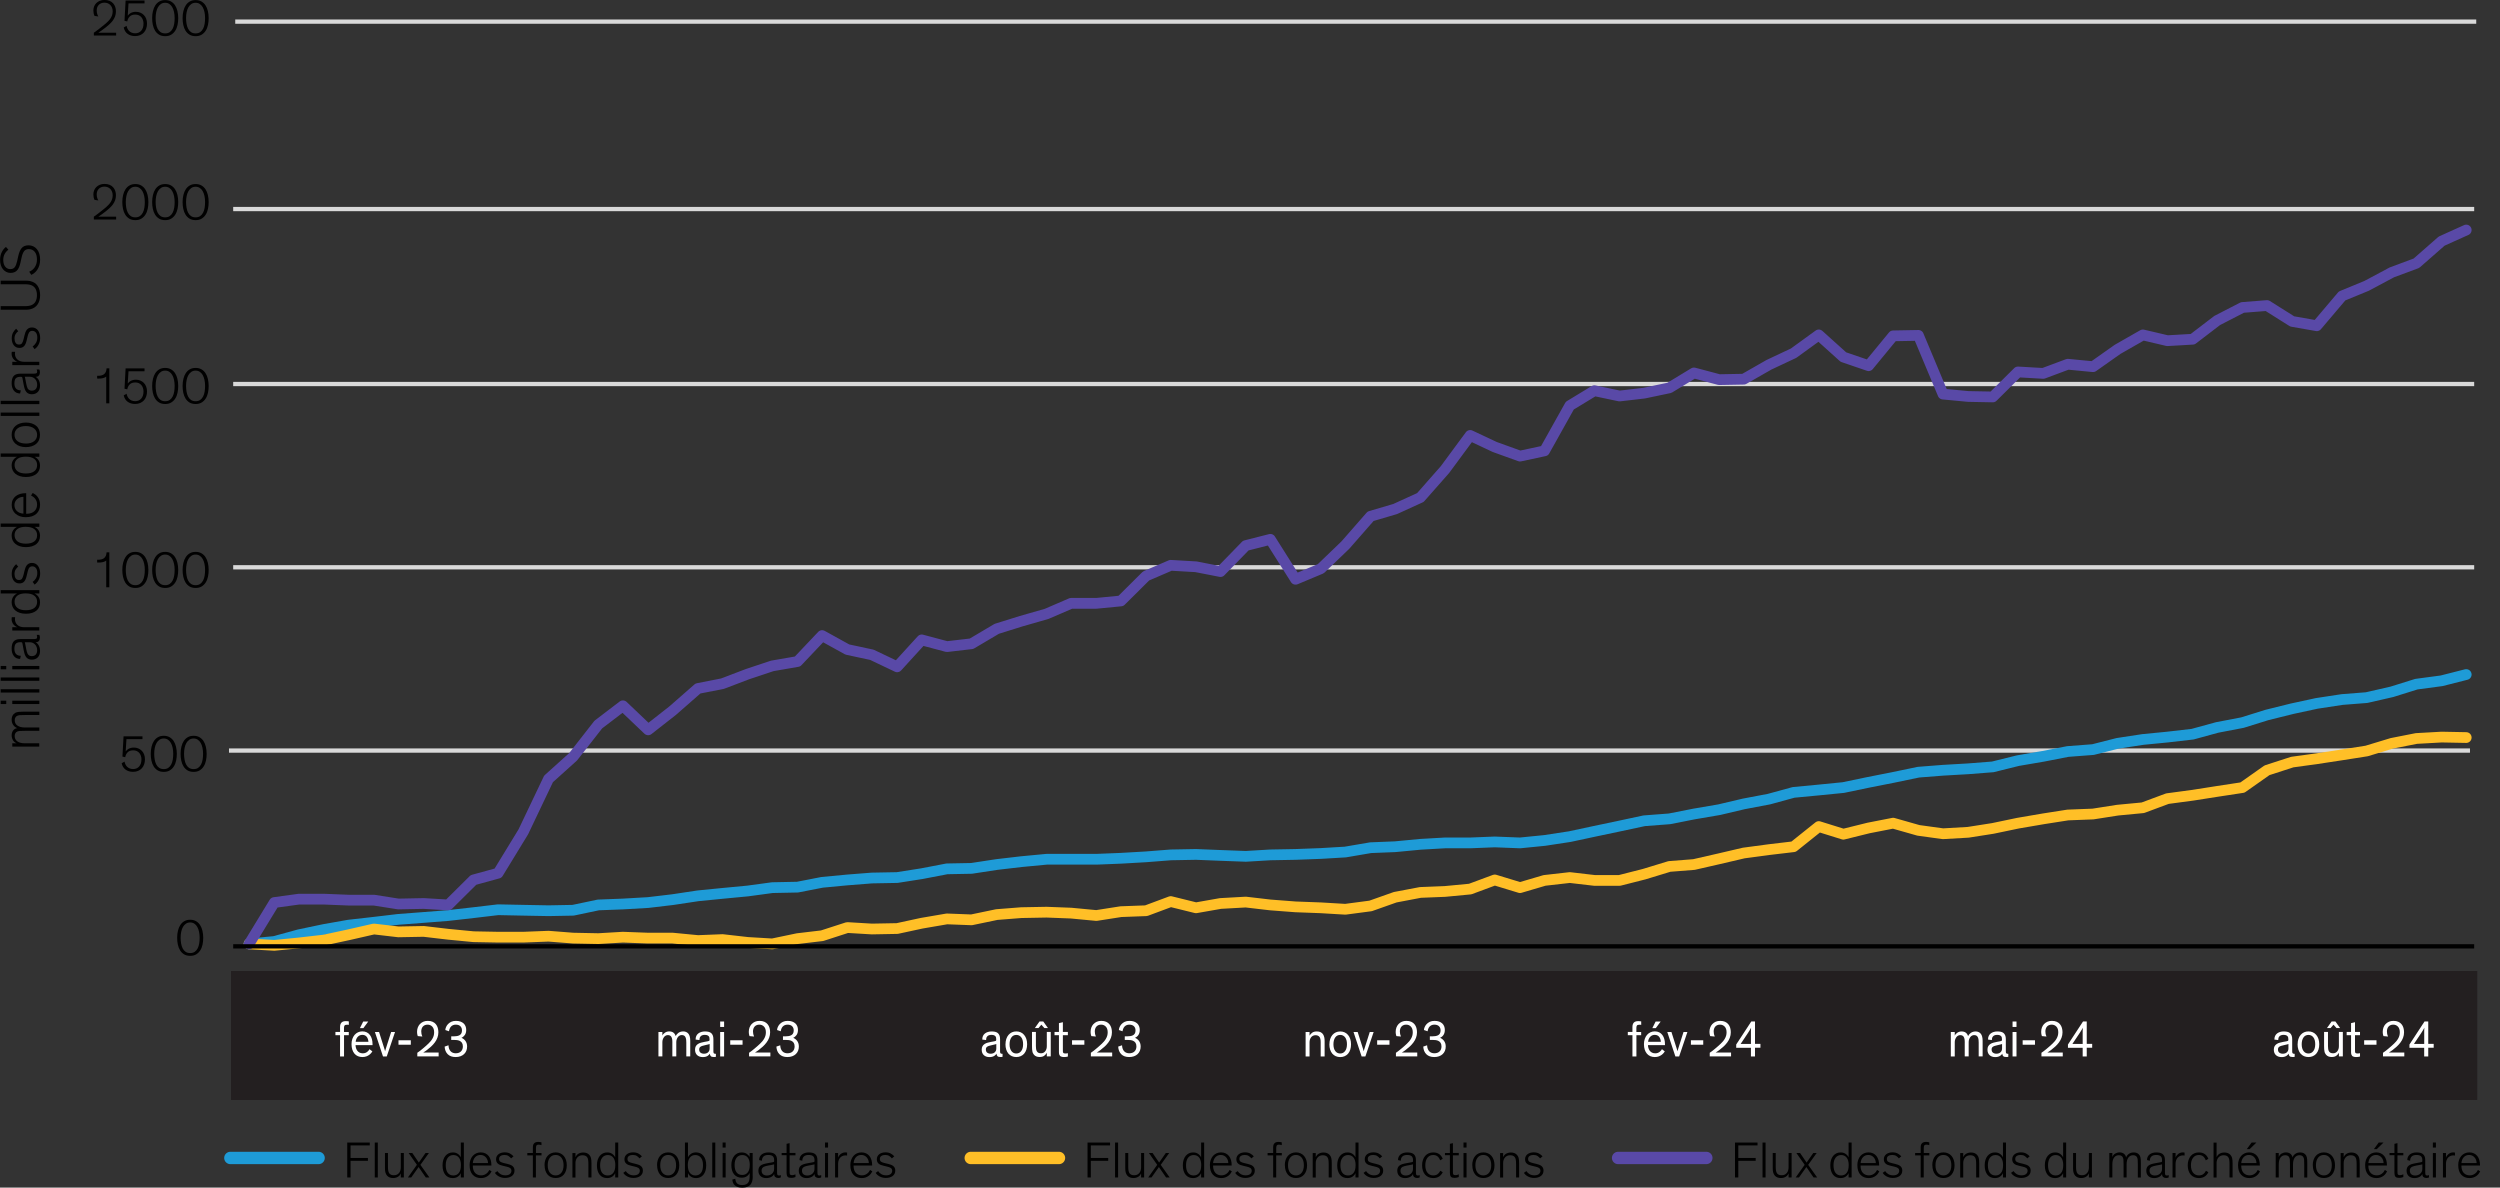 <?xml version="1.0" encoding="UTF-8"?>
<svg id="Layer_1" data-name="Layer 1" xmlns="http://www.w3.org/2000/svg" viewBox="0 0 583.96 277.41">
  <rect x="0" y="0" width="583.96" height="277.41" fill="#333333" stroke="none"/>
  <defs>
    <style>
      .cls-1 {
        stroke: #000;
      }

      .cls-1, .cls-2 {
        stroke-miterlimit: 10;
      }

      .cls-1, .cls-2, .cls-3, .cls-4, .cls-5, .cls-6, .cls-7, .cls-8 {
        fill: none;
      }

      .cls-2 {
        stroke: #d9d9d9;
      }

      .cls-3, .cls-4, .cls-5, .cls-6, .cls-7, .cls-8 {
        stroke-linecap: round;
        stroke-linejoin: round;
      }

      .cls-3, .cls-5, .cls-7 {
        stroke-width: 2.89px;
      }

      .cls-3, .cls-8 {
        stroke: #ffbf27;
      }

      .cls-9 {
        fill: #fff;
      }

      .cls-4, .cls-6, .cls-8 {
        stroke-width: 2.51px;
      }

      .cls-4, .cls-7 {
        stroke: #5949a7;
      }

      .cls-5, .cls-6 {
        stroke: #1e9bd7;
      }

      .cls-10 {
        fill: #231f20;
      }
    </style>
  </defs>
  <line class="cls-2" x1="54.95" y1="5.05" x2="578.41" y2="5.05"/>
  <line class="cls-2" x1="54.47" y1="48.83" x2="577.93" y2="48.83"/>
  <line class="cls-2" x1="54.47" y1="89.7" x2="577.93" y2="89.7"/>
  <line class="cls-2" x1="54.47" y1="132.51" x2="577.93" y2="132.51"/>
  <line class="cls-2" x1="53.49" y1="175.32" x2="576.95" y2="175.32"/>
  <rect class="cls-10" x="53.96" y="226.81" width="524.69" height="30.13"/>
  <g>
    <g>
      <path class="cls-9" d="M81.48,241.81h-1.12v4.96h-.93v-4.96h-1.08v-.76h1.08v-1.15c0-.46.11-.8.32-1.03.21-.23.55-.35,1.03-.35.17,0,.32,0,.43.02.12.02.21.03.27.05v.8s-.11-.02-.19-.02-.16-.01-.25-.01c-.3,0-.49.07-.58.22-.04.07-.07.15-.09.25-.01.09-.02.21-.02.34v.89h1.12v.76Z"/>
      <path class="cls-9" d="M86.98,245.59c-.05.09-.14.21-.25.35-.12.15-.27.29-.46.44s-.42.27-.68.37c-.27.1-.58.16-.95.16s-.72-.07-1.04-.2c-.31-.14-.58-.33-.8-.59-.22-.26-.39-.58-.51-.95-.12-.37-.18-.8-.18-1.28,0-.44.06-.84.19-1.21.13-.36.3-.68.52-.94.22-.26.49-.46.8-.61.31-.14.64-.22,1.01-.22.4,0,.75.08,1.05.23.3.15.54.36.74.63.2.27.35.59.45.95.1.37.15.76.15,1.19v.22h-3.97c0,.23.04.46.11.69.07.23.17.43.3.61.13.18.31.33.52.44.21.11.46.17.75.17.23,0,.43-.03.61-.1.17-.07.33-.15.46-.26.13-.1.24-.21.32-.32.08-.11.15-.21.19-.29l.67.52ZM84.63,241.73c-.41,0-.76.14-1.04.43s-.46.68-.51,1.19h2.98c-.04-.5-.18-.9-.42-1.19s-.58-.43-1-.43ZM86.02,238.61l-1.14,1.54h-.81l.77-1.54h1.18Z"/>
      <path class="cls-9" d="M90.34,246.77h-.88l-1.89-5.71h.97l1.1,3.47c.08.23.15.44.2.63.05.19.08.31.1.38h.01c.01-.06.05-.19.11-.38.06-.19.12-.41.21-.67l1.09-3.43h.91l-1.93,5.71Z"/>
      <path class="cls-9" d="M95.96,242.99v1.04h-2.88v-1.04h2.88Z"/>
      <path class="cls-9" d="M97.59,242.05c-.03-.06-.06-.2-.11-.41s-.06-.43-.06-.67c0-.34.06-.66.17-.96.11-.3.28-.57.49-.8.22-.23.48-.41.79-.55.31-.14.66-.2,1.06-.2.44,0,.81.07,1.12.21.31.14.57.33.77.58.2.24.35.53.44.85.09.32.14.66.14,1.02,0,.46-.08.88-.23,1.28-.15.4-.35.77-.61,1.11-.25.34-.54.65-.85.94-.32.29-.63.55-.95.79-.15.11-.3.22-.46.33-.16.11-.31.21-.45.29h3.61v.9h-4.98v-.85c.16-.1.35-.24.56-.4.21-.16.42-.33.65-.52.23-.19.46-.38.69-.59.23-.2.46-.41.67-.61.19-.18.36-.36.52-.55.16-.19.31-.39.43-.61.13-.22.23-.45.3-.69s.11-.51.11-.8c0-.58-.14-1.02-.43-1.33-.29-.31-.66-.47-1.11-.47-.25,0-.46.04-.65.13-.19.08-.34.2-.46.34-.12.14-.21.31-.27.5-.06.19-.09.4-.09.62,0,.42.08.81.25,1.19l-1.06-.1Z"/>
      <path class="cls-9" d="M104.02,240.6c0-.2.06-.42.16-.67.1-.25.25-.48.45-.7.2-.22.45-.4.76-.55.31-.15.68-.22,1.11-.22.4,0,.75.05,1.05.16.3.11.55.26.75.44.2.19.35.41.45.67s.15.54.15.85c0,.48-.11.87-.32,1.18-.22.3-.48.52-.79.66.16.06.32.15.48.27.16.12.3.26.43.43.13.17.23.36.3.58.07.22.11.47.11.75,0,.36-.06.69-.18.99-.12.3-.3.56-.53.78-.23.22-.52.39-.85.51-.33.12-.71.18-1.13.18-.79,0-1.4-.22-1.84-.66-.44-.44-.68-1.03-.72-1.78l.9-.31c.01.33.07.61.16.85.09.24.22.43.37.58s.32.26.52.33.4.11.62.11c.53,0,.94-.14,1.24-.43s.45-.68.45-1.18c0-.36-.08-.64-.22-.85s-.34-.36-.58-.47c-.17-.07-.36-.12-.57-.15-.21-.03-.43-.04-.66-.04h-.69v-.84h.62c.22,0,.43-.02.65-.05.22-.03.42-.09.61-.18.19-.09.35-.23.46-.42.12-.19.17-.44.17-.74,0-.4-.12-.72-.37-.97s-.61-.37-1.08-.37c-.25,0-.47.04-.66.13s-.35.2-.47.34c-.13.14-.23.31-.3.5-.08.19-.12.38-.15.58l-.85-.29Z"/>
    </g>
    <g>
      <path class="cls-9" d="M157.06,243.51c0-.24-.01-.45-.03-.62-.02-.17-.05-.32-.09-.44-.09-.26-.21-.43-.38-.53-.16-.1-.35-.14-.57-.14-.18,0-.34.04-.5.13s-.29.2-.4.35c-.11.15-.2.33-.27.53-.07.2-.1.42-.1.65v3.32h-.92v-5.71h.92v.85c.12-.28.33-.51.62-.7.29-.19.62-.28.97-.28.79,0,1.29.36,1.52,1.08.07-.14.15-.27.26-.4.11-.13.24-.25.38-.35s.32-.18.5-.24c.19-.06.39-.09.61-.09.36,0,.68.09.95.28.27.19.47.49.58.89.04.14.07.29.09.46.02.17.03.37.03.58v3.62h-.92v-3.25c0-.24-.01-.45-.03-.62-.02-.17-.05-.32-.09-.44-.09-.26-.22-.43-.38-.53s-.35-.14-.57-.14c-.18,0-.35.04-.5.13-.16.08-.29.2-.4.35-.11.15-.2.33-.27.53-.07.2-.1.42-.1.65v3.32h-.92v-3.25Z"/>
      <path class="cls-9" d="M167.23,246.85c-.06.02-.13.03-.22.04-.09,0-.19.01-.31.01-.33,0-.55-.07-.68-.21-.13-.14-.2-.33-.21-.56h-.01c-.04.07-.11.15-.19.25-.08.09-.19.18-.32.26s-.29.15-.47.2-.41.08-.66.08c-.54,0-.98-.15-1.31-.45-.33-.3-.5-.73-.5-1.28,0-.33.06-.6.18-.81.12-.21.29-.39.5-.52.21-.14.45-.24.72-.31.27-.07.55-.13.83-.19l.72-.13c.17-.03.29-.07.35-.11.06-.04.09-.12.09-.24v-.12c0-.15-.02-.29-.04-.41-.03-.12-.08-.23-.17-.32s-.2-.16-.34-.22c-.15-.05-.34-.08-.57-.08s-.44.03-.6.1c-.16.06-.29.15-.38.26s-.17.24-.21.38c-.04.15-.06.31-.06.47l-.89-.11c0-.32.05-.6.16-.84s.27-.44.47-.59c.2-.16.44-.27.7-.35.27-.08.55-.12.85-.12s.57.03.81.08c.24.05.45.15.62.28s.3.32.4.55c.1.23.15.53.15.89v2.9c0,.2.04.34.11.41s.19.11.35.11h.12v.7ZM165.76,243.86s-.1.04-.19.07c-.09.03-.23.06-.42.1l-.51.12c-.21.05-.4.1-.58.15-.18.05-.33.13-.46.22-.19.14-.28.34-.28.62,0,.33.1.58.31.74s.48.25.81.25c.16,0,.33-.02.49-.07.16-.04.3-.12.42-.22.12-.1.22-.23.3-.38.07-.16.11-.35.11-.57v-1.04Z"/>
      <path class="cls-9" d="M169.14,239.88h-.92v-1.27h.92v1.27ZM169.14,246.77h-.92v-5.71h.92v5.71Z"/>
      <path class="cls-9" d="M173.45,242.99v1.04h-2.88v-1.04h2.88Z"/>
      <path class="cls-9" d="M175.08,242.05c-.03-.06-.06-.2-.11-.41s-.06-.43-.06-.67c0-.34.06-.66.17-.96.11-.3.28-.57.49-.8.22-.23.48-.41.79-.55.31-.14.66-.2,1.06-.2.44,0,.81.07,1.12.21.31.14.57.33.77.58.2.24.35.53.44.85.09.32.14.66.14,1.02,0,.46-.08.88-.23,1.28-.15.4-.35.77-.61,1.11-.25.34-.54.65-.85.94-.32.29-.63.55-.95.79-.15.11-.3.22-.46.33-.16.11-.31.21-.45.29h3.61v.9h-4.98v-.85c.16-.1.35-.24.56-.4.21-.16.42-.33.65-.52.23-.19.46-.38.69-.59.23-.2.46-.41.67-.61.19-.18.36-.36.52-.55.16-.19.31-.39.43-.61.13-.22.23-.45.3-.69s.11-.51.11-.8c0-.58-.14-1.02-.43-1.33-.29-.31-.66-.47-1.11-.47-.25,0-.46.04-.65.13-.19.08-.34.2-.46.34-.12.14-.21.31-.27.5-.06.19-.09.4-.09.62,0,.42.08.81.25,1.19l-1.06-.1Z"/>
      <path class="cls-9" d="M181.51,240.6c0-.2.06-.42.16-.67.1-.25.25-.48.45-.7.2-.22.45-.4.76-.55.31-.15.68-.22,1.11-.22.4,0,.75.05,1.05.16.3.11.55.26.75.44.2.19.35.41.45.67s.15.54.15.85c0,.48-.11.87-.32,1.18-.22.3-.48.52-.79.66.16.06.32.15.48.27.16.12.3.26.43.43.13.17.23.36.3.58.07.22.11.47.11.75,0,.36-.06.69-.18.99-.12.3-.3.56-.53.78-.23.22-.52.39-.85.51-.33.12-.71.18-1.13.18-.79,0-1.4-.22-1.84-.66-.44-.44-.68-1.03-.72-1.78l.9-.31c.01.33.07.61.16.85.09.24.22.43.37.58s.32.26.52.33.4.11.62.11c.53,0,.94-.14,1.24-.43s.45-.68.45-1.18c0-.36-.08-.64-.22-.85s-.34-.36-.58-.47c-.17-.07-.36-.12-.57-.15-.21-.03-.43-.04-.66-.04h-.69v-.84h.62c.22,0,.43-.02.65-.05.22-.03.42-.09.61-.18.19-.09.35-.23.46-.42.12-.19.17-.44.17-.74,0-.4-.12-.72-.37-.97s-.61-.37-1.08-.37c-.25,0-.47.04-.66.13s-.35.2-.47.34c-.13.14-.23.31-.3.5-.08.19-.12.38-.15.58l-.85-.29Z"/>
    </g>
    <g>
      <path class="cls-9" d="M234.19,246.85c-.06.02-.13.03-.22.04-.09,0-.19.01-.31.01-.33,0-.55-.07-.68-.21-.13-.14-.2-.33-.21-.56h-.01c-.04.07-.11.15-.19.25-.08.09-.19.18-.32.26s-.29.15-.47.2c-.19.06-.41.08-.66.08-.54,0-.98-.15-1.31-.45-.33-.3-.5-.73-.5-1.28,0-.33.06-.6.18-.81.12-.21.29-.39.5-.52.21-.14.45-.24.72-.31s.55-.13.83-.19l.72-.13c.17-.03.29-.07.35-.11.06-.04.09-.12.09-.24v-.12c0-.15-.02-.29-.04-.41s-.08-.23-.17-.32c-.08-.09-.2-.16-.34-.22-.15-.05-.34-.08-.57-.08s-.44.03-.6.1c-.16.06-.29.15-.38.26-.1.11-.17.24-.21.38-.04.15-.06.31-.06.47l-.89-.11c0-.32.05-.6.16-.84.12-.24.27-.44.47-.59.2-.16.44-.27.7-.35.27-.08.55-.12.85-.12s.57.03.81.08.45.15.62.28c.17.14.3.32.4.55s.15.53.15.89v2.9c0,.2.04.34.11.41.07.07.19.11.35.11h.12v.7ZM232.72,243.86s-.1.04-.19.07c-.09.03-.23.06-.42.1l-.51.12c-.21.05-.4.1-.58.15-.18.05-.33.13-.46.22-.19.14-.28.34-.28.62,0,.33.1.58.31.74s.48.25.81.25c.16,0,.33-.02.49-.07.16-.04.3-.12.42-.22.12-.1.22-.23.3-.38.07-.16.11-.35.11-.57v-1.04Z"/>
      <path class="cls-9" d="M234.87,243.93c0-.46.06-.87.18-1.24.12-.37.3-.69.52-.95.22-.26.49-.47.8-.61.31-.14.65-.21,1.03-.21s.71.07,1.02.21c.31.14.58.34.8.61.22.26.4.58.52.95.12.37.18.79.18,1.24s-.06.87-.18,1.24c-.12.37-.29.68-.51.94-.22.26-.49.45-.8.59-.31.14-.66.21-1.04.21s-.72-.07-1.04-.21c-.31-.14-.58-.34-.8-.59-.22-.26-.39-.57-.51-.94-.12-.37-.18-.78-.18-1.24ZM235.82,243.92c0,.69.15,1.22.44,1.6.29.38.67.56,1.14.56s.85-.19,1.14-.57c.29-.38.44-.91.44-1.59s-.14-1.23-.43-1.61-.67-.57-1.15-.57-.87.19-1.15.58-.43.92-.43,1.61Z"/>
      <path class="cls-9" d="M241.05,241.05h.92v3.29c0,.52.06.9.18,1.15.1.2.23.34.4.42s.38.12.63.12c.22,0,.42-.05.58-.14s.31-.22.42-.37c.11-.16.2-.34.26-.54s.08-.42.08-.65v-3.28h.92v5.71h-.92v-.84c-.15.28-.36.51-.62.7-.27.19-.62.28-1.07.28-.28,0-.53-.04-.75-.13s-.42-.22-.57-.41c-.08-.1-.15-.21-.21-.32-.06-.11-.11-.24-.14-.4-.04-.16-.06-.34-.08-.56s-.02-.48-.02-.79v-3.25ZM242.58,240.14h-.86l1.09-1.54h.88l1.1,1.54h-.84l-.71-.79-.67.79Z"/>
      <path class="cls-9" d="M246.32,241.05h1.03v-2.06l.92-.22v2.28h1.17v.76h-1.17v3.54c0,.13,0,.23.01.32,0,.08.03.16.07.22.04.06.09.11.16.14.07.03.17.05.32.05.11,0,.22,0,.32-.02.1-.02.2-.03.29-.05v.78c-.13.04-.28.07-.43.09-.16.02-.32.03-.49.03-.25,0-.48-.04-.68-.12-.2-.08-.34-.24-.42-.48-.04-.13-.07-.31-.07-.55v-3.95h-1.03v-.76Z"/>
      <path class="cls-9" d="M253.29,242.99v1.04h-2.88v-1.04h2.88Z"/>
      <path class="cls-9" d="M254.92,242.05c-.03-.06-.06-.2-.11-.41s-.06-.43-.06-.67c0-.34.06-.66.17-.96s.28-.57.49-.8c.22-.23.48-.41.79-.55.31-.14.66-.2,1.06-.2.44,0,.81.07,1.12.21.31.14.57.33.77.58.2.24.35.53.44.85.09.32.14.66.14,1.02,0,.46-.08.88-.23,1.28-.15.4-.35.77-.61,1.11-.25.34-.54.65-.85.94-.32.29-.63.55-.95.79-.15.11-.3.22-.46.33-.16.11-.31.21-.45.29h3.61v.9h-4.98v-.85c.16-.1.35-.24.56-.4s.42-.33.65-.52c.23-.19.46-.38.69-.59.23-.2.46-.41.67-.61.19-.18.36-.36.52-.55.16-.19.31-.39.43-.61.13-.22.23-.45.3-.69s.11-.51.11-.8c0-.58-.14-1.02-.43-1.33-.29-.31-.66-.47-1.11-.47-.25,0-.46.04-.65.13-.19.08-.34.2-.46.34-.12.14-.21.31-.27.5-.06.19-.09.4-.09.62,0,.42.08.81.25,1.19l-1.06-.1Z"/>
      <path class="cls-9" d="M261.35,240.6c0-.2.06-.42.16-.67.1-.25.25-.48.45-.7.2-.22.45-.4.76-.55.31-.15.68-.22,1.11-.22.4,0,.75.05,1.05.16.3.11.55.26.75.44.2.19.35.41.45.67.1.26.15.54.15.85,0,.48-.11.87-.32,1.18s-.48.52-.79.66c.16.06.32.15.48.27.16.12.3.26.43.43.13.17.23.36.3.58.07.22.11.47.11.75,0,.36-.06.69-.18.99-.12.3-.3.56-.53.78-.23.22-.52.39-.85.51-.33.12-.71.18-1.13.18-.79,0-1.4-.22-1.84-.66-.44-.44-.68-1.03-.72-1.78l.9-.31c.01.33.07.61.16.85s.22.43.37.58c.15.15.32.26.52.33.19.07.4.11.62.11.53,0,.94-.14,1.24-.43s.45-.68.45-1.18c0-.36-.08-.64-.22-.85s-.34-.36-.58-.47c-.17-.07-.36-.12-.57-.15-.21-.03-.43-.04-.66-.04h-.69v-.84h.62c.22,0,.43-.02.65-.05.22-.03.42-.09.61-.18.19-.09.35-.23.46-.42.12-.19.17-.44.17-.74,0-.4-.12-.72-.37-.97-.25-.24-.61-.37-1.08-.37-.25,0-.47.04-.66.13s-.35.2-.47.34c-.13.14-.23.31-.3.5-.08.19-.12.38-.15.58l-.85-.29Z"/>
    </g>
    <g>
      <path class="cls-9" d="M309.41,246.77h-.92v-3.32c0-.62-.1-1.04-.31-1.28-.21-.24-.5-.36-.89-.36-.22,0-.42.04-.6.13-.17.09-.32.21-.44.36-.12.15-.21.33-.27.53-.06.2-.09.42-.09.64v3.3h-.92v-5.71h.92v.85c.14-.26.35-.49.62-.69.28-.2.64-.29,1.08-.29.7,0,1.2.24,1.49.73.11.18.19.4.25.65s.08.55.08.88v3.58Z"/>
      <path class="cls-9" d="M310.53,243.94c0-.46.06-.87.18-1.24.12-.37.3-.69.52-.95.22-.26.49-.47.8-.61.31-.14.65-.21,1.03-.21s.71.07,1.02.21c.31.14.58.34.8.61.22.26.4.58.52.95.12.37.18.79.18,1.24s-.06.87-.18,1.24c-.12.37-.29.68-.51.94-.22.26-.49.45-.8.59-.31.14-.66.21-1.04.21s-.72-.07-1.04-.21c-.31-.14-.58-.34-.8-.59-.22-.26-.39-.57-.51-.94-.12-.37-.18-.78-.18-1.24ZM311.47,243.92c0,.69.15,1.22.44,1.6.29.38.67.56,1.14.56s.85-.19,1.14-.57c.29-.38.44-.91.44-1.59s-.14-1.23-.43-1.61-.67-.57-1.15-.57-.87.19-1.15.58-.43.92-.43,1.61Z"/>
      <path class="cls-9" d="M318.93,246.77h-.88l-1.89-5.71h.97l1.1,3.47c.08.23.15.44.2.63.05.19.08.31.1.38h.01c.01-.06.05-.19.11-.38.06-.19.12-.41.21-.67l1.09-3.43h.91l-1.93,5.71Z"/>
      <path class="cls-9" d="M324.56,242.99v1.04h-2.88v-1.04h2.88Z"/>
      <path class="cls-9" d="M326.18,242.05c-.03-.06-.06-.2-.11-.41s-.06-.43-.06-.67c0-.34.06-.66.17-.96s.28-.57.49-.8c.22-.23.48-.41.79-.55.31-.14.66-.2,1.06-.2.44,0,.81.07,1.12.21.31.14.57.33.77.58.2.24.35.53.44.85.09.32.14.66.14,1.02,0,.46-.08.88-.23,1.28-.15.4-.35.77-.61,1.11-.25.34-.54.65-.85.94-.32.29-.63.55-.95.79-.15.11-.3.22-.46.33-.16.11-.31.21-.45.29h3.61v.9h-4.98v-.85c.16-.1.35-.24.56-.4s.42-.33.65-.52c.23-.19.46-.38.69-.59.23-.2.46-.41.67-.61.19-.18.36-.36.52-.55.16-.19.31-.39.43-.61.13-.22.23-.45.3-.69s.11-.51.11-.8c0-.58-.14-1.02-.43-1.33-.29-.31-.66-.47-1.11-.47-.25,0-.46.04-.65.13-.19.08-.34.2-.46.34-.12.14-.21.31-.27.5-.06.19-.09.4-.09.62,0,.42.08.81.25,1.19l-1.06-.1Z"/>
      <path class="cls-9" d="M332.61,240.6c0-.2.06-.42.16-.67.1-.25.25-.48.45-.7.2-.22.45-.4.76-.55.31-.15.68-.22,1.11-.22.4,0,.75.05,1.05.16.3.11.55.26.75.44.2.19.35.41.45.67.1.26.15.54.15.85,0,.48-.11.87-.32,1.18s-.48.52-.79.66c.16.06.32.15.48.27.16.12.3.26.43.43.13.17.23.36.3.58.07.22.11.47.11.75,0,.36-.06.69-.18.99-.12.3-.3.56-.53.78-.23.22-.52.39-.85.51-.33.12-.71.18-1.13.18-.79,0-1.4-.22-1.84-.66-.44-.44-.68-1.03-.72-1.78l.9-.31c.01.33.07.61.16.85s.22.43.37.58c.15.15.32.26.52.33.19.07.4.11.62.11.53,0,.94-.14,1.24-.43s.45-.68.45-1.18c0-.36-.08-.64-.22-.85s-.34-.36-.58-.47c-.17-.07-.36-.12-.57-.15-.21-.03-.43-.04-.66-.04h-.69v-.84h.62c.22,0,.43-.02.65-.05.22-.03.42-.09.61-.18.19-.09.35-.23.46-.42.12-.19.17-.44.17-.74,0-.4-.12-.72-.37-.97-.25-.24-.61-.37-1.08-.37-.25,0-.47.04-.66.13s-.35.2-.47.34c-.13.14-.23.31-.3.5-.08.19-.12.38-.15.58l-.85-.29Z"/>
    </g>
    <g>
      <path class="cls-9" d="M383.36,241.81h-1.12v4.96h-.93v-4.96h-1.08v-.76h1.08v-1.15c0-.46.11-.8.32-1.03.21-.23.55-.35,1.03-.35.17,0,.32,0,.43.02.12.02.21.03.27.05v.8s-.11-.02-.19-.02-.16-.01-.25-.01c-.3,0-.49.07-.58.22-.04.07-.07.15-.09.25-.01.09-.02.21-.02.34v.89h1.12v.76Z"/>
      <path class="cls-9" d="M388.87,245.59c-.05.09-.14.21-.25.35-.12.15-.27.29-.46.44-.19.14-.42.27-.68.37-.27.1-.58.16-.95.16s-.72-.07-1.04-.2c-.31-.14-.58-.33-.8-.59-.22-.26-.39-.58-.51-.95-.12-.37-.18-.8-.18-1.28,0-.44.06-.84.19-1.21s.3-.68.52-.94c.22-.26.49-.46.8-.61.31-.14.64-.22,1.01-.22.4,0,.75.08,1.05.23.3.15.54.36.74.63.2.27.35.59.45.95.1.37.15.76.15,1.19v.22h-3.97c0,.23.04.46.11.69.07.23.17.43.3.61s.31.33.52.44c.21.11.46.17.75.17.23,0,.43-.03.61-.1.17-.07.33-.15.46-.26.13-.1.24-.21.32-.32.08-.11.15-.21.19-.29l.67.52ZM386.52,241.73c-.41,0-.76.14-1.04.43s-.46.68-.51,1.19h2.98c-.04-.5-.18-.9-.42-1.19s-.58-.43-1-.43ZM387.91,238.61l-1.14,1.54h-.81l.77-1.54h1.18Z"/>
      <path class="cls-9" d="M392.22,246.77h-.88l-1.89-5.71h.97l1.1,3.47c.08.23.15.44.2.63.05.19.08.31.1.38h.01c.01-.06.05-.19.11-.38.06-.19.12-.41.21-.67l1.09-3.43h.91l-1.93,5.71Z"/>
      <path class="cls-9" d="M397.85,242.99v1.04h-2.88v-1.04h2.88Z"/>
      <path class="cls-9" d="M399.48,242.05c-.03-.06-.06-.2-.11-.41s-.06-.43-.06-.67c0-.34.06-.66.17-.96s.28-.57.49-.8c.22-.23.48-.41.79-.55.31-.14.66-.2,1.06-.2.44,0,.81.07,1.12.21.31.14.57.33.77.58.2.24.35.53.44.85.09.32.14.66.14,1.02,0,.46-.08.88-.23,1.28-.15.4-.35.77-.61,1.11-.25.34-.54.65-.85.94-.32.29-.63.55-.95.79-.15.11-.3.22-.46.33-.16.11-.31.21-.45.29h3.61v.9h-4.98v-.85c.16-.1.35-.24.56-.4s.42-.33.65-.52c.23-.19.46-.38.69-.59.23-.2.46-.41.67-.61.19-.18.36-.36.52-.55.16-.19.31-.39.43-.61.13-.22.23-.45.3-.69s.11-.51.11-.8c0-.58-.14-1.02-.43-1.33-.29-.31-.66-.47-1.11-.47-.25,0-.46.04-.65.13-.19.08-.34.2-.46.34-.12.14-.21.31-.27.5-.06.19-.09.4-.09.62,0,.42.08.81.25,1.19l-1.06-.1Z"/>
      <path class="cls-9" d="M409.94,246.77h-.95v-2.02h-3.44v-.77l3.52-5.38h.87v5.23h1.27v.91h-1.27v2.02ZM408.99,243.84v-2.6c0-.16,0-.3,0-.41,0-.11,0-.21.01-.3s0-.17.01-.25c0-.08,0-.15.02-.23-.09.16-.19.35-.31.56s-.25.43-.4.64l-1.73,2.59h2.38Z"/>
    </g>
    <g>
      <path d="M5.77,167.02c-.48,0-.87.01-1.18.03-.31.02-.56.11-.75.26-.11.08-.2.2-.28.35s-.12.34-.12.58c0,.53.21.95.63,1.24.42.3,1,.45,1.75.45h3.37v.78h-3.43c-.48,0-.87.01-1.18.03-.31.02-.56.11-.75.26-.11.08-.2.19-.28.35-.08.15-.12.34-.12.58,0,.53.21.95.62,1.24.42.3,1,.45,1.75.45h3.37v.78H2.87v-.78h1.06c-.4-.13-.7-.37-.9-.72-.2-.35-.31-.73-.31-1.15,0-.2.03-.39.08-.57.05-.19.13-.36.24-.51s.24-.29.41-.39c.16-.11.36-.17.59-.2-.4-.15-.72-.4-.96-.75-.24-.35-.36-.76-.36-1.24,0-.23.03-.45.1-.67s.18-.41.34-.59c.11-.12.22-.21.35-.29s.28-.13.45-.18c.17-.04.37-.08.6-.09.23-.02.49-.03.8-.03h3.83v.78h-3.43Z"/>
      <path d="M1.46,163.67v.78H.16v-.78h1.3ZM9.19,163.67v.78H2.87v-.78h6.32Z"/>
      <path d="M9.19,160.99v.78H.16v-.78h9.03Z"/>
      <path d="M9.19,158.24v.78H.16v-.78h9.03Z"/>
      <path d="M1.46,155.56v.78H.16v-.78h1.3ZM9.19,155.56v.78H2.87v-.78h6.32Z"/>
      <path d="M4.7,153.91c-.31,0-.59-.05-.84-.17-.25-.12-.46-.29-.62-.5-.17-.21-.3-.47-.39-.76-.09-.3-.13-.62-.13-.96,0-.33.03-.63.09-.9s.16-.51.31-.71c.15-.2.35-.35.61-.46.26-.11.58-.17.98-.17h3.15c.26,0,.46-.03.6-.08.15-.05.22-.2.22-.43,0-.11-.02-.2-.05-.29-.03-.09-.06-.15-.07-.19h.61c.04.07.08.16.11.28.03.12.04.25.04.4,0,.31-.08.56-.25.76-.17.2-.42.29-.77.27h0c.12.07.25.15.37.27.12.12.24.26.34.43.1.17.18.37.25.6.06.23.09.48.09.76,0,.63-.17,1.12-.52,1.48-.35.36-.81.54-1.39.54-.53,0-.94-.16-1.24-.48-.19-.2-.33-.46-.43-.77-.1-.31-.19-.66-.26-1.05l-.27-1.45c-.02-.11-.04-.2-.08-.25-.04-.05-.12-.07-.27-.07h-.2c-.44,0-.77.12-1,.35-.22.23-.33.63-.33,1.2,0,.53.13.93.39,1.21s.63.41,1.11.41l-.17.73ZM5.79,150.02c.02.06.04.15.07.25.03.11.07.29.11.54l.15.78c.04.22.09.43.14.62s.11.36.19.51c.1.16.22.29.37.39.15.1.35.15.6.15.43,0,.74-.13.95-.38s.31-.59.31-1c0-.26-.04-.5-.12-.72-.08-.23-.19-.42-.35-.59-.15-.17-.33-.3-.54-.4-.21-.1-.45-.15-.72-.15h-1.17Z"/>
      <path d="M3.53,144.18c-.03.15-.04.3-.04.44,0,.28.05.53.15.76.1.23.25.44.43.6.19.17.41.3.67.39s.55.14.87.14h3.57v.78H2.87v-.78h1.22c-.19-.05-.36-.14-.53-.26-.17-.12-.31-.26-.44-.42s-.22-.35-.3-.56-.11-.43-.11-.67c0-.13.01-.27.04-.43h.78Z"/>
      <path d="M9.35,140.73c0,.39-.07.75-.21,1.07s-.35.6-.63.83c-.28.23-.62.41-1.04.54-.41.13-.88.19-1.42.19s-1-.07-1.41-.2c-.41-.13-.76-.32-1.04-.55-.28-.23-.5-.52-.65-.84-.15-.33-.23-.69-.23-1.08,0-.5.12-.94.37-1.3.25-.36.55-.61.9-.76H.16v-.78h9.03v.78h-1.13c.37.17.68.42.92.77.24.35.37.79.37,1.33ZM6.04,138.6c-.87,0-1.53.17-1.97.52-.45.35-.67.82-.67,1.42s.22,1.1.67,1.46c.45.36,1.1.54,1.96.54s1.5-.17,1.96-.51.68-.83.68-1.46-.22-1.09-.67-1.44c-.45-.35-1.1-.52-1.96-.52Z"/>
      <path d="M4.26,132.36c-.22.16-.42.38-.6.66-.18.28-.27.63-.27,1.06,0,.39.08.72.25.99.16.27.42.41.78.41s.58-.1.72-.31.27-.52.37-.95l.2-.84c.06-.27.14-.51.22-.74.08-.23.19-.43.33-.6.13-.17.3-.3.49-.4s.43-.15.72-.15c.31,0,.58.06.82.19.23.12.43.29.59.51.16.22.28.48.37.78.08.3.13.63.13.98,0,.32-.04.61-.11.88s-.17.52-.3.74-.26.42-.42.58c-.15.17-.32.3-.48.4l-.45-.64c.32-.2.58-.48.78-.82.2-.35.31-.76.31-1.24,0-.53-.12-.93-.34-1.18-.22-.26-.49-.38-.83-.38-.18,0-.33.03-.45.1s-.22.16-.3.28c-.08.12-.15.26-.2.43s-.1.34-.15.52l-.21.88c-.06.28-.14.53-.23.75-.09.22-.2.4-.33.56s-.29.27-.47.35c-.18.08-.41.12-.67.12-.28,0-.54-.06-.76-.17-.22-.12-.41-.27-.56-.47-.15-.2-.27-.43-.35-.7-.08-.27-.12-.56-.12-.86,0-.56.1-1.02.31-1.4.21-.37.45-.67.72-.9l.5.6Z"/>
      <path d="M9.35,125.17c0,.39-.07.75-.21,1.07s-.35.6-.63.83c-.28.23-.62.41-1.04.54-.41.13-.88.19-1.42.19s-1-.07-1.41-.2c-.41-.13-.76-.32-1.04-.55-.28-.23-.5-.52-.65-.84-.15-.33-.23-.69-.23-1.08,0-.5.12-.94.37-1.3.25-.36.55-.61.9-.76H.16v-.78h9.03v.78h-1.13c.37.17.68.42.92.77.24.35.37.79.37,1.33ZM6.04,123.05c-.87,0-1.53.17-1.97.52-.45.35-.67.82-.67,1.42s.22,1.1.67,1.46c.45.36,1.1.54,1.96.54s1.5-.17,1.96-.51.68-.83.68-1.46-.22-1.09-.67-1.44c-.45-.35-1.1-.52-1.96-.52Z"/>
      <path d="M7.64,115.14c.18.09.37.21.57.35.2.15.39.33.56.55.17.22.31.48.42.79.11.31.17.66.17,1.06,0,.89-.29,1.61-.87,2.13-.58.53-1.41.79-2.49.79-.48,0-.92-.07-1.32-.21s-.75-.33-1.04-.58c-.29-.25-.51-.55-.67-.9-.16-.35-.24-.74-.24-1.16,0-.46.08-.86.25-1.21.17-.35.4-.63.69-.86.29-.23.64-.4,1.04-.52s.83-.17,1.3-.17h.11v4.81h.09c.42,0,.78-.06,1.08-.17.31-.11.56-.26.76-.46.2-.19.36-.42.46-.68.1-.26.15-.54.15-.83s-.04-.57-.13-.8c-.09-.23-.2-.43-.34-.6-.14-.17-.29-.32-.46-.44-.17-.12-.33-.21-.48-.29l.39-.6ZM3.37,117.96c0,.58.19,1.05.57,1.41s.89.56,1.53.61v-3.93c-.26,0-.51.04-.76.13-.25.08-.47.21-.67.37s-.36.37-.48.6-.19.51-.19.81Z"/>
      <path d="M9.35,108.79c0,.39-.07.75-.21,1.07-.14.32-.35.6-.63.83-.28.23-.62.41-1.04.54-.41.13-.88.19-1.42.19s-1-.07-1.41-.2c-.41-.13-.76-.32-1.04-.55-.28-.23-.5-.52-.65-.84-.15-.33-.23-.69-.23-1.08,0-.5.12-.94.37-1.29s.55-.61.9-.76H.16v-.78h9.03v.78h-1.13c.37.17.68.42.92.77.24.35.37.79.37,1.33ZM6.04,106.67c-.87,0-1.53.17-1.97.52s-.67.82-.67,1.42.22,1.1.67,1.45c.45.36,1.1.54,1.96.54s1.5-.17,1.96-.51.68-.83.68-1.46-.22-1.09-.67-1.44-1.1-.52-1.96-.52Z"/>
      <path d="M6.06,104.44c-.5,0-.96-.07-1.37-.2s-.76-.32-1.05-.57c-.29-.25-.52-.55-.68-.9-.16-.35-.24-.75-.24-1.2s.08-.84.24-1.2c.16-.35.39-.66.68-.9.29-.25.64-.44,1.05-.57s.86-.2,1.37-.2.95.07,1.35.2c.41.13.76.32,1.04.56.29.24.51.54.66.9s.23.76.23,1.21-.08.85-.23,1.21-.38.65-.66.9c-.29.24-.64.43-1.04.56-.41.13-.86.2-1.35.2ZM6.04,103.61c.83,0,1.48-.19,1.94-.56.46-.38.69-.87.69-1.48,0-.3-.06-.58-.18-.83-.12-.25-.29-.47-.52-.65-.23-.18-.5-.32-.83-.42s-.7-.15-1.1-.15c-.83,0-1.48.18-1.95.55-.47.37-.7.87-.7,1.49s.23,1.13.7,1.49c.47.37,1.12.55,1.95.55Z"/>
      <path d="M9.19,96.37v.78H.16v-.78h9.03Z"/>
      <path d="M9.19,93.62v.78H.16v-.78h9.03Z"/>
      <path d="M4.7,91.91c-.31,0-.59-.05-.84-.17-.25-.12-.46-.29-.62-.5-.17-.21-.3-.47-.39-.76-.09-.3-.13-.62-.13-.96s.03-.63.09-.9.16-.51.31-.71c.15-.2.35-.35.61-.46s.58-.17.98-.17h3.15c.26,0,.46-.03.6-.08.15-.05.22-.19.22-.42,0-.11-.02-.2-.05-.29-.03-.09-.06-.15-.07-.19h.61c.04.07.08.16.11.28.03.12.04.25.04.4,0,.31-.08.56-.25.76s-.42.29-.77.27h0c.12.07.25.15.37.27s.24.26.34.43c.1.17.18.37.25.6.06.23.09.48.09.76,0,.63-.17,1.12-.52,1.48-.35.36-.81.54-1.39.54-.53,0-.94-.16-1.24-.48-.19-.2-.33-.46-.43-.77-.1-.31-.19-.66-.26-1.05l-.27-1.45c-.02-.12-.04-.2-.08-.25-.04-.05-.12-.07-.27-.07h-.2c-.44,0-.77.12-1,.34-.22.23-.33.63-.33,1.2,0,.53.13.93.39,1.21s.63.41,1.11.41l-.17.73ZM5.79,88.02c.02.06.04.15.07.25.03.11.07.29.11.54l.15.78c.04.22.09.43.14.62s.11.36.19.51c.1.16.22.29.37.38.15.1.35.15.6.15.43,0,.74-.13.95-.39.21-.26.31-.59.31-1,0-.26-.04-.5-.12-.72-.08-.23-.19-.42-.35-.59-.15-.17-.33-.3-.54-.4-.21-.1-.45-.15-.72-.15h-1.17Z"/>
      <path d="M3.53,82.18c-.03.15-.04.3-.04.44,0,.27.05.53.15.76.1.24.25.44.43.6.19.17.41.3.67.39.26.09.55.14.87.14h3.57v.78H2.87v-.78h1.22c-.19-.05-.36-.14-.53-.26-.17-.12-.31-.26-.44-.42s-.22-.35-.3-.56-.11-.43-.11-.67c0-.13.01-.27.04-.43h.78Z"/>
      <path d="M4.26,77.36c-.22.16-.42.38-.6.66-.18.28-.27.63-.27,1.06,0,.39.08.72.25.99.16.27.42.41.78.41s.58-.1.72-.31.27-.53.37-.95l.2-.84c.06-.27.14-.51.22-.74.08-.23.19-.43.33-.6s.3-.3.49-.4.43-.15.72-.15c.31,0,.58.06.82.19.23.12.43.29.59.51.16.22.28.48.37.78.08.3.13.63.13.98,0,.32-.04.61-.11.88-.08.27-.17.52-.3.74-.12.22-.26.42-.42.58-.15.17-.32.3-.48.4l-.45-.64c.32-.2.58-.48.78-.82.2-.35.31-.76.31-1.24,0-.53-.12-.93-.34-1.18-.22-.26-.49-.39-.83-.39-.18,0-.33.03-.45.1-.12.07-.22.16-.3.28-.08.12-.15.26-.2.42-.05.16-.1.34-.15.53l-.21.88c-.06.28-.14.53-.23.75-.09.22-.2.4-.33.56-.13.15-.29.27-.47.35-.18.08-.41.12-.67.12-.28,0-.54-.06-.76-.17-.22-.12-.41-.27-.56-.47-.15-.2-.27-.43-.35-.7s-.12-.56-.12-.86c0-.56.1-1.02.31-1.39.21-.37.45-.67.72-.9l.5.6Z"/>
      <path d="M9.37,68.95c0,.85-.19,1.57-.58,2.15s-.96.96-1.72,1.14c-.08.02-.16.04-.25.05s-.19.03-.31.04c-.11,0-.26.02-.43.02-.17,0-.37,0-.61,0H.16v-.84h5.38c.27,0,.49,0,.68-.01s.35-.02.49-.05c.14-.02.26-.05.37-.08s.21-.07.31-.11c.42-.19.74-.48.94-.88.2-.4.3-.88.3-1.43s-.1-1.03-.3-1.43c-.2-.39-.51-.68-.94-.87-.1-.04-.2-.08-.31-.11-.11-.03-.23-.06-.37-.08-.14-.02-.3-.04-.49-.05s-.42-.01-.68-.01H.16v-.84h5.31c.24,0,.44,0,.61,0,.17,0,.31.01.43.02.12,0,.22.02.31.03.09.01.17.03.25.05.77.18,1.35.55,1.73,1.13.38.58.57,1.29.57,2.15Z"/>
      <path d="M1.94,58.34c-.37.28-.66.62-.87,1.02s-.31.86-.31,1.38c0,.31.04.59.11.85s.18.48.33.67c.14.19.31.34.51.44.2.11.42.16.66.16.5,0,.86-.15,1.08-.46.23-.31.41-.76.54-1.36l.27-1.21c.09-.4.19-.75.32-1.06s.28-.58.46-.8c.19-.22.41-.39.68-.5s.58-.17.96-.17.75.08,1.08.23c.33.16.61.37.85.66.24.28.42.63.56,1.05.13.42.2.88.2,1.4s-.06.94-.18,1.33-.28.73-.47,1.02c-.19.29-.41.54-.66.74s-.49.36-.75.48l-.49-.74c.23-.09.45-.21.67-.38.22-.16.41-.36.58-.6.17-.23.3-.51.41-.82.1-.31.15-.66.15-1.05,0-.78-.17-1.38-.52-1.8-.35-.42-.8-.63-1.37-.63-.5,0-.87.16-1.11.48s-.44.8-.58,1.45l-.25,1.13c-.07.34-.16.66-.27.96-.11.3-.25.57-.42.8s-.39.41-.66.54c-.27.13-.6.2-1,.2-.35,0-.68-.08-.98-.23-.3-.15-.55-.36-.77-.62-.22-.27-.39-.58-.5-.96-.12-.37-.18-.78-.18-1.24,0-.37.04-.71.11-1.02s.18-.59.31-.84c.13-.25.27-.48.44-.67.16-.19.33-.36.51-.49l.57.66Z"/>
    </g>
    <line class="cls-5" x1="53.81" y1="270.48" x2="74.42" y2="270.48"/>
    <g>
      <path d="M81.11,275.04v-8.16h5.26v.67h-4.49v2.93h4.06v.67h-4.06v3.89h-.77Z"/>
      <path d="M88.25,275.04h-.71v-8.16h.71v8.16Z"/>
      <path d="M89.91,269.32h.71v3.26c0,.36.03.67.08.93.05.26.15.47.28.63.11.12.25.21.41.28.16.06.37.1.61.1.3,0,.55-.05.75-.16.2-.11.37-.25.5-.42s.22-.37.28-.58c.06-.22.09-.43.09-.64v-3.4h.71v5.71h-.71v-.94c-.06.14-.13.27-.23.4-.1.13-.23.25-.38.35-.15.1-.33.18-.52.24-.2.06-.41.09-.65.09-.61,0-1.08-.18-1.42-.55-.16-.18-.28-.41-.37-.67s-.13-.62-.13-1.06v-3.58Z"/>
      <path d="M100.31,275.04h-.85l-1.68-2.44-1.73,2.44h-.77l2.1-2.96-1.93-2.75h.86l1.52,2.23,1.56-2.23h.79l-1.98,2.76,2.1,2.95Z"/>
      <path d="M105.75,275.18c-.35,0-.67-.06-.97-.19s-.54-.32-.75-.57-.37-.56-.49-.94c-.12-.37-.17-.8-.17-1.28s.06-.91.18-1.28c.12-.37.29-.69.5-.94s.47-.45.76-.59c.3-.14.62-.2.97-.2.46,0,.85.11,1.17.34.32.22.55.5.69.82v-3.47h.71v8.16h-.71v-1.02c-.15.34-.38.61-.7.83-.31.22-.71.33-1.2.33ZM107.67,272.19c0-.78-.16-1.38-.47-1.78s-.74-.61-1.28-.61-.99.2-1.31.61c-.32.4-.49.99-.49,1.77s.15,1.36.46,1.77c.31.41.75.62,1.31.62s.99-.2,1.3-.61c.32-.4.47-.99.47-1.77Z"/>
      <path d="M114.81,273.63c-.08.16-.19.33-.32.52-.13.18-.3.35-.5.5-.2.15-.44.28-.71.38-.28.1-.59.15-.95.15-.81,0-1.45-.26-1.93-.79-.48-.52-.71-1.27-.71-2.25,0-.43.06-.83.19-1.19s.3-.68.53-.94c.23-.26.5-.46.82-.61.32-.14.67-.22,1.05-.22.42,0,.78.08,1.09.23.31.15.57.36.78.62.21.26.36.58.47.94.1.36.16.75.16,1.18v.1h-4.34v.08c0,.38.05.7.15.98.1.28.24.51.41.69.18.18.38.32.62.41s.49.14.75.14.51-.04.72-.12c.21-.08.39-.18.55-.31.16-.12.29-.26.4-.41.11-.15.19-.3.26-.43l.54.35ZM112.26,269.78c-.53,0-.95.17-1.27.52-.32.34-.5.8-.55,1.38h3.55c0-.23-.04-.46-.11-.68-.08-.22-.19-.43-.34-.61-.15-.18-.33-.33-.55-.44-.22-.11-.46-.17-.73-.17Z"/>
      <path d="M119.38,270.58c-.14-.2-.34-.38-.59-.55s-.57-.25-.95-.25c-.35,0-.65.07-.89.22-.24.15-.37.38-.37.7s.09.52.28.65.47.24.86.33l.76.18c.24.06.46.12.67.2.21.08.39.17.54.29.15.12.27.27.36.44.09.18.13.39.13.65,0,.28-.06.53-.17.74-.11.21-.27.39-.46.53-.2.14-.43.25-.7.33-.27.08-.57.11-.89.11-.29,0-.55-.03-.8-.1-.24-.07-.47-.16-.67-.27-.2-.11-.38-.24-.53-.38-.15-.14-.27-.29-.36-.44l.58-.41c.18.29.43.52.74.71.31.18.68.28,1.12.28.48,0,.84-.11,1.07-.31.23-.2.35-.45.35-.75,0-.16-.03-.29-.09-.4-.06-.11-.14-.2-.25-.27-.11-.07-.24-.13-.38-.18-.15-.05-.31-.09-.47-.13l-.79-.19c-.26-.06-.48-.12-.68-.2-.2-.08-.36-.18-.5-.3s-.25-.26-.32-.43-.11-.37-.11-.61c0-.26.05-.48.16-.68s.25-.37.43-.5c.18-.14.39-.24.64-.31.24-.07.5-.11.77-.11.5,0,.92.09,1.26.28.34.19.61.41.82.65l-.54.46Z"/>
      <path d="M126.48,269.88h-1.3v5.16h-.71v-5.16h-1.3v-.55h1.3v-1.3c0-.24.02-.43.07-.58s.11-.26.2-.36c.11-.14.26-.23.43-.28.18-.05.37-.08.58-.08.16,0,.3.01.42.04.12.02.22.05.31.07v.65c-.1-.03-.2-.06-.32-.08-.12-.02-.24-.04-.36-.04-.18,0-.33.04-.43.13-.12.11-.18.32-.18.62v1.2h1.3v.55Z"/>
      <path d="M127.19,272.2c0-.46.06-.87.18-1.24.12-.37.29-.68.52-.95.22-.26.5-.47.82-.61.32-.14.68-.22,1.08-.22s.76.07,1.08.22c.32.14.59.35.82.61.22.26.4.58.52.95.12.37.18.78.18,1.24s-.06.86-.18,1.22c-.12.37-.29.68-.51.94-.22.26-.49.46-.81.6-.32.14-.68.21-1.09.21s-.77-.07-1.09-.21c-.32-.14-.59-.34-.81-.6s-.39-.57-.51-.94c-.12-.37-.18-.78-.18-1.22ZM127.94,272.19c0,.75.17,1.34.51,1.75.34.42.79.62,1.34.62.27,0,.52-.05.75-.16.23-.11.42-.26.59-.47.16-.2.29-.45.38-.75.09-.3.13-.63.13-1,0-.75-.17-1.34-.5-1.76-.33-.42-.78-.64-1.35-.64s-1.02.21-1.35.64c-.33.42-.5,1.01-.5,1.76Z"/>
      <path d="M138.15,275.04h-.71v-3.07c0-.46-.02-.82-.07-1.1-.04-.28-.14-.49-.29-.65-.22-.25-.56-.37-1.02-.37-.26,0-.48.04-.67.13-.19.08-.36.2-.49.34-.17.18-.29.38-.37.62-.08.24-.11.47-.11.71v3.4h-.71v-5.71h.71v.95c.06-.14.14-.27.24-.4s.23-.25.38-.35c.15-.1.33-.18.53-.24.2-.06.42-.09.66-.09.61,0,1.08.18,1.42.55.09.1.16.21.23.32.06.11.12.24.16.39s.07.34.09.55.03.48.03.8v3.23Z"/>
      <path d="M141.81,275.18c-.35,0-.67-.06-.97-.19s-.54-.32-.75-.57-.37-.56-.49-.94c-.12-.37-.17-.8-.17-1.28s.06-.91.18-1.28c.12-.37.29-.69.5-.94s.47-.45.76-.59c.3-.14.62-.2.97-.2.46,0,.85.11,1.17.34.32.22.55.5.69.82v-3.47h.71v8.16h-.71v-1.02c-.15.34-.38.61-.7.83-.31.22-.71.33-1.2.33ZM143.73,272.19c0-.78-.16-1.38-.47-1.78s-.74-.61-1.28-.61-.99.2-1.31.61c-.32.4-.49.99-.49,1.77s.15,1.36.46,1.77c.31.41.75.62,1.31.62s.99-.2,1.3-.61c.32-.4.47-.99.47-1.77Z"/>
      <path d="M149.37,270.58c-.14-.2-.34-.38-.59-.55s-.57-.25-.95-.25c-.35,0-.65.07-.89.22-.24.15-.37.38-.37.7s.09.52.28.65.47.24.86.33l.76.18c.24.06.46.12.67.2.21.08.39.17.54.29.15.12.27.27.36.44.09.18.13.39.13.65,0,.28-.06.53-.17.74-.11.21-.27.39-.46.53-.2.14-.43.25-.7.33-.27.08-.57.11-.89.11-.29,0-.55-.03-.8-.1-.24-.07-.47-.16-.67-.27-.2-.11-.38-.24-.53-.38-.15-.14-.27-.29-.36-.44l.58-.41c.18.29.43.52.74.71.31.18.68.28,1.12.28.48,0,.84-.11,1.07-.31.23-.2.35-.45.35-.75,0-.16-.03-.29-.09-.4-.06-.11-.14-.2-.25-.27-.11-.07-.24-.13-.38-.18-.15-.05-.31-.09-.47-.13l-.79-.19c-.26-.06-.48-.12-.68-.2-.2-.08-.36-.18-.5-.3s-.25-.26-.32-.43-.11-.37-.11-.61c0-.26.05-.48.16-.68s.25-.37.43-.5c.18-.14.39-.24.64-.31.24-.07.5-.11.77-.11.5,0,.92.09,1.26.28.34.19.61.41.82.65l-.54.46Z"/>
      <path d="M153.47,272.2c0-.46.06-.87.18-1.24.12-.37.29-.68.52-.95.22-.26.5-.47.82-.61.32-.14.68-.22,1.08-.22s.76.07,1.08.22c.32.14.59.35.82.61.22.26.4.58.52.95.12.37.18.78.18,1.24s-.06.86-.18,1.22c-.12.37-.29.68-.51.94-.22.26-.49.46-.81.6-.32.14-.68.21-1.09.21s-.77-.07-1.09-.21c-.32-.14-.59-.34-.81-.6s-.39-.57-.51-.94c-.12-.37-.18-.78-.18-1.22ZM154.22,272.19c0,.75.17,1.34.51,1.75.34.42.79.62,1.34.62.27,0,.52-.05.75-.16.23-.11.42-.26.59-.47.16-.2.29-.45.38-.75.09-.3.13-.63.13-1,0-.75-.17-1.34-.5-1.76-.33-.42-.78-.64-1.35-.64s-1.02.21-1.35.64c-.33.42-.5,1.01-.5,1.76Z"/>
      <path d="M162.58,275.18c-.48,0-.88-.11-1.2-.34-.32-.22-.55-.5-.68-.83v1.02h-.71v-8.16h.71v3.47c.14-.32.37-.59.69-.82.32-.22.71-.34,1.17-.34.36,0,.69.07.98.2.3.13.55.33.76.59.21.26.38.58.49.95.12.37.17.8.17,1.28s-.06.89-.17,1.27c-.12.37-.28.68-.49.94s-.46.44-.76.58c-.29.13-.61.2-.97.2ZM160.67,272.19c0,.78.16,1.37.47,1.77.32.4.75.61,1.3.61s1.01-.21,1.31-.62c.31-.41.46-1,.46-1.77s-.16-1.37-.49-1.77c-.32-.4-.76-.61-1.31-.61s-.96.2-1.28.61-.47,1-.47,1.78Z"/>
      <path d="M167.08,275.04h-.71v-8.16h.71v8.16Z"/>
      <path d="M169.5,268.05h-.71v-1.18h.71v1.18ZM169.5,275.04h-.71v-5.71h.71v5.71Z"/>
      <path d="M175.83,274.81c0,.9-.2,1.55-.59,1.97s-1.02.63-1.87.63c-.41,0-.75-.05-1.04-.14-.28-.1-.52-.23-.7-.4s-.32-.37-.41-.6c-.09-.23-.14-.48-.16-.74l.68-.19c.02.21.06.4.12.58.06.18.16.34.28.47.12.13.29.24.49.31.2.08.44.11.73.11.39,0,.7-.06.94-.18.23-.12.41-.28.53-.49s.2-.44.23-.71c.04-.27.05-.56.05-.88v-.59c-.15.34-.38.61-.7.82s-.7.31-1.18.31c-.73,0-1.31-.26-1.75-.77-.44-.52-.65-1.24-.65-2.17,0-.46.06-.88.18-1.24.12-.36.29-.67.5-.93s.47-.45.76-.59c.3-.14.62-.2.97-.2.46,0,.84.1,1.16.31s.55.46.7.76v-.94h.71v5.48ZM175.14,272.14c0-.77-.16-1.35-.47-1.75-.32-.4-.74-.59-1.28-.59s-.99.2-1.31.59c-.32.4-.49.97-.49,1.73s.15,1.33.46,1.73c.31.4.75.6,1.31.6s.99-.2,1.3-.59c.32-.4.47-.97.47-1.72Z"/>
      <path d="M177.32,270.98c0-.28.04-.53.15-.76.11-.22.26-.41.45-.56.19-.15.42-.27.69-.35.27-.08.56-.12.87-.12.3,0,.57.03.82.08.25.05.46.15.64.28.18.14.32.32.42.55.1.23.15.53.15.89v2.84c0,.23.02.41.07.55s.18.2.38.2c.1,0,.18-.01.26-.04s.14-.05.17-.07v.55c-.06.04-.15.07-.25.1s-.22.04-.36.04c-.28,0-.51-.08-.69-.23-.18-.15-.26-.38-.25-.7h-.01c-.05.11-.12.22-.23.34-.1.11-.23.21-.39.31-.16.09-.34.17-.54.22-.2.06-.43.08-.69.08-.57,0-1.01-.16-1.34-.47-.32-.31-.49-.73-.49-1.26,0-.48.14-.85.43-1.12.18-.17.42-.3.7-.39.28-.09.6-.17.95-.23l1.31-.24c.1-.02.18-.04.22-.07s.07-.11.07-.24v-.18c0-.4-.1-.7-.31-.9s-.57-.3-1.08-.3c-.48,0-.84.12-1.09.35-.25.24-.37.57-.37,1l-.66-.16ZM180.83,271.96c-.06.02-.13.04-.23.07-.1.03-.26.06-.49.1l-.71.13c-.2.04-.39.08-.56.13-.17.04-.33.1-.46.17-.14.09-.26.2-.35.33-.09.13-.13.31-.13.55,0,.38.12.67.35.86.23.19.53.28.9.28.23,0,.45-.04.65-.11.2-.07.38-.18.53-.31.15-.14.27-.3.36-.49.09-.19.13-.41.13-.65v-1.06Z"/>
      <path d="M182.58,269.32h1.15v-2.14l.71-.16v2.29h1.37v.55h-1.37v3.86c0,.14,0,.27.02.37.01.1.04.19.09.25.08.1.23.16.44.16.18,0,.34-.02.48-.07s.26-.09.34-.13v.64c-.1.05-.24.09-.41.13s-.38.06-.62.06c-.18,0-.34-.02-.48-.06-.14-.04-.25-.11-.34-.22-.15-.18-.23-.47-.23-.88v-4.13h-1.15v-.55Z"/>
      <path d="M186.75,270.98c0-.28.04-.53.15-.76.11-.22.26-.41.45-.56.19-.15.42-.27.69-.35.27-.08.56-.12.87-.12.3,0,.57.03.82.08.25.05.46.15.64.28.18.14.32.32.42.55.1.23.15.53.15.89v2.84c0,.23.02.41.07.55s.18.2.38.2c.1,0,.18-.01.26-.04s.14-.05.17-.07v.55c-.06.04-.15.07-.25.1s-.22.04-.36.04c-.28,0-.51-.08-.69-.23-.18-.15-.26-.38-.25-.7h-.01c-.05.11-.12.22-.23.34-.1.11-.23.21-.39.31-.16.09-.34.17-.54.22-.2.06-.43.08-.69.08-.57,0-1.01-.16-1.34-.47-.32-.31-.49-.73-.49-1.26,0-.48.14-.85.43-1.12.18-.17.42-.3.7-.39.28-.09.6-.17.95-.23l1.31-.24c.1-.02.18-.04.22-.07s.07-.11.07-.24v-.18c0-.4-.1-.7-.31-.9s-.57-.3-1.08-.3c-.48,0-.84.12-1.09.35-.25.24-.37.57-.37,1l-.66-.16ZM190.26,271.96c-.06.02-.13.04-.23.07-.1.03-.26.06-.49.1l-.71.13c-.2.04-.39.08-.56.13-.17.04-.33.1-.46.17-.14.09-.26.2-.35.33-.09.13-.13.31-.13.55,0,.38.12.67.35.86.23.19.53.28.9.28.23,0,.45-.04.65-.11.2-.07.38-.18.53-.31.15-.14.27-.3.36-.49.09-.19.13-.41.13-.65v-1.06Z"/>
      <path d="M193.42,268.05h-.71v-1.18h.71v1.18ZM193.42,275.04h-.71v-5.71h.71v5.71Z"/>
      <path d="M197.89,269.92c-.14-.02-.27-.04-.4-.04-.25,0-.48.05-.69.14s-.39.22-.55.39c-.15.17-.27.37-.35.61-.08.24-.13.5-.13.79v3.23h-.71v-5.71h.71v1.1c.05-.17.13-.33.23-.48s.24-.28.38-.4c.15-.11.32-.2.5-.27.19-.07.39-.1.61-.1.12,0,.25.01.38.04v.71Z"/>
      <path d="M203.75,273.63c-.08.16-.19.33-.32.52-.13.18-.3.35-.5.5-.2.15-.44.28-.71.38-.28.1-.59.15-.95.15-.81,0-1.45-.26-1.93-.79-.48-.52-.71-1.27-.71-2.25,0-.43.06-.83.19-1.19s.3-.68.53-.94c.23-.26.5-.46.82-.61.32-.14.67-.22,1.05-.22.42,0,.78.08,1.09.23.31.15.57.36.78.62.21.26.36.58.47.94.1.36.16.75.16,1.18v.1h-4.34v.08c0,.38.05.7.15.98.1.28.24.51.41.69.18.18.38.32.62.41s.49.14.75.14.51-.04.72-.12c.21-.08.39-.18.55-.31.16-.12.29-.26.4-.41.11-.15.19-.3.26-.43l.54.35ZM201.21,269.78c-.53,0-.95.17-1.27.52-.32.34-.5.8-.55,1.38h3.55c0-.23-.04-.46-.11-.68-.08-.22-.19-.43-.34-.61-.15-.18-.33-.33-.55-.44-.22-.11-.46-.17-.73-.17Z"/>
      <path d="M208.32,270.58c-.14-.2-.34-.38-.59-.55s-.57-.25-.95-.25c-.35,0-.65.07-.89.22-.24.15-.37.38-.37.7s.09.52.28.65.47.24.86.33l.76.18c.24.06.46.12.67.2.21.08.39.17.54.29.15.12.27.27.36.44.09.18.13.39.13.65,0,.28-.06.53-.17.74-.11.21-.27.39-.46.53-.2.14-.43.25-.7.33-.27.08-.57.11-.89.11-.29,0-.55-.03-.8-.1-.24-.07-.47-.16-.67-.27-.2-.11-.38-.24-.53-.38-.15-.14-.27-.29-.36-.44l.58-.41c.18.29.43.52.74.71.31.18.68.28,1.12.28.48,0,.84-.11,1.07-.31.23-.2.35-.45.35-.75,0-.16-.03-.29-.09-.4-.06-.11-.14-.2-.25-.27-.11-.07-.24-.13-.38-.18-.15-.05-.31-.09-.47-.13l-.79-.19c-.26-.06-.48-.12-.68-.2-.2-.08-.36-.18-.5-.3s-.25-.26-.32-.43-.11-.37-.11-.61c0-.26.05-.48.16-.68s.25-.37.43-.5c.18-.14.39-.24.64-.31.24-.07.5-.11.77-.11.5,0,.92.09,1.26.28.34.19.61.41.82.65l-.54.46Z"/>
    </g>
    <line class="cls-3" x1="226.75" y1="270.48" x2="247.36" y2="270.48"/>
    <g>
      <path d="M254.03,275.04v-8.16h5.26v.67h-4.49v2.93h4.06v.67h-4.06v3.89h-.77Z"/>
      <path d="M261.17,275.04h-.71v-8.16h.71v8.16Z"/>
      <path d="M262.83,269.32h.71v3.26c0,.36.03.67.08.93.05.26.15.47.28.63.11.12.25.21.41.28.16.06.37.1.61.1.3,0,.55-.05.75-.16.2-.11.37-.25.5-.42s.22-.37.28-.58c.06-.22.09-.43.09-.64v-3.4h.71v5.71h-.71v-.94c-.06.14-.13.27-.23.4-.1.13-.23.25-.38.35-.15.1-.33.18-.52.24-.2.06-.41.09-.65.09-.61,0-1.08-.18-1.42-.55-.16-.18-.28-.41-.37-.67s-.13-.62-.13-1.06v-3.58Z"/>
      <path d="M273.23,275.04h-.85l-1.68-2.44-1.73,2.44h-.77l2.1-2.96-1.93-2.75h.86l1.52,2.23,1.56-2.23h.79l-1.98,2.76,2.1,2.95Z"/>
      <path d="M278.67,275.18c-.35,0-.67-.06-.97-.19s-.54-.32-.75-.57-.37-.56-.49-.94c-.12-.37-.17-.8-.17-1.28s.06-.91.18-1.28c.12-.37.29-.69.5-.94s.47-.45.76-.59c.3-.14.62-.2.97-.2.46,0,.85.11,1.17.34.32.22.55.5.69.82v-3.47h.71v8.16h-.71v-1.02c-.15.34-.38.61-.7.83-.31.22-.71.33-1.2.33ZM280.59,272.19c0-.78-.16-1.38-.47-1.78s-.74-.61-1.28-.61-.99.2-1.31.61c-.32.4-.49.99-.49,1.77s.15,1.36.46,1.77c.31.41.75.62,1.31.62s.99-.2,1.3-.61c.32-.4.47-.99.47-1.77Z"/>
      <path d="M287.73,273.63c-.08.16-.19.33-.32.52-.13.18-.3.35-.5.5-.2.15-.44.28-.71.38-.28.1-.59.15-.95.15-.81,0-1.45-.26-1.93-.79-.48-.52-.71-1.27-.71-2.25,0-.43.06-.83.19-1.19s.3-.68.53-.94c.23-.26.5-.46.82-.61.32-.14.67-.22,1.05-.22.42,0,.78.08,1.09.23.31.15.57.36.78.62.21.26.36.58.47.94.1.36.16.75.16,1.18v.1h-4.34v.08c0,.38.05.7.15.98.1.28.24.51.41.69.18.18.38.32.62.41s.49.14.75.14.51-.04.72-.12c.21-.08.39-.18.55-.31.16-.12.29-.26.4-.41.11-.15.19-.3.26-.43l.54.35ZM285.18,269.78c-.53,0-.95.17-1.27.52-.32.34-.5.8-.55,1.38h3.55c0-.23-.04-.46-.11-.68-.08-.22-.19-.43-.34-.61-.15-.18-.33-.33-.55-.44-.22-.11-.46-.17-.73-.17Z"/>
      <path d="M292.3,270.58c-.14-.2-.34-.38-.59-.55s-.57-.25-.95-.25c-.35,0-.65.07-.89.22-.24.15-.37.38-.37.7s.09.52.28.65.47.24.86.33l.76.18c.24.06.46.12.67.2.21.08.39.17.54.29.15.12.27.27.36.44.09.18.13.39.13.65,0,.28-.06.53-.17.74-.11.21-.27.39-.46.53-.2.14-.43.25-.7.33-.27.08-.57.11-.89.11-.29,0-.55-.03-.8-.1-.24-.07-.47-.16-.67-.27-.2-.11-.38-.24-.53-.38-.15-.14-.27-.29-.36-.44l.58-.41c.18.29.43.52.74.71.31.18.68.28,1.12.28.48,0,.84-.11,1.07-.31.23-.2.35-.45.35-.75,0-.16-.03-.29-.09-.4-.06-.11-.14-.2-.25-.27-.11-.07-.24-.13-.38-.18-.15-.05-.31-.09-.47-.13l-.79-.19c-.26-.06-.48-.12-.68-.2-.2-.08-.36-.18-.5-.3s-.25-.26-.32-.43-.11-.37-.11-.61c0-.26.05-.48.16-.68s.25-.37.43-.5c.18-.14.39-.24.64-.31.24-.07.5-.11.77-.11.5,0,.92.09,1.26.28.34.19.61.41.82.65l-.54.46Z"/>
      <path d="M299.4,269.88h-1.3v5.16h-.71v-5.16h-1.3v-.55h1.3v-1.3c0-.24.02-.43.07-.58s.11-.26.2-.36c.11-.14.26-.23.43-.28.18-.05.37-.08.58-.08.16,0,.3.01.42.04.12.02.22.05.31.07v.65c-.1-.03-.2-.06-.32-.08-.12-.02-.24-.04-.36-.04-.18,0-.33.04-.43.13-.12.11-.18.32-.18.62v1.2h1.3v.55Z"/>
      <path d="M300.11,272.2c0-.46.06-.87.18-1.24.12-.37.29-.68.52-.95.22-.26.5-.47.82-.61.32-.14.68-.22,1.08-.22s.76.07,1.08.22c.32.14.59.35.82.61.22.26.4.58.52.95.12.37.18.78.18,1.24s-.06.86-.18,1.22c-.12.37-.29.68-.51.94s-.49.46-.81.6c-.32.14-.68.21-1.09.21s-.77-.07-1.09-.21c-.32-.14-.59-.34-.81-.6-.22-.26-.39-.57-.51-.94-.12-.37-.18-.78-.18-1.22ZM300.86,272.19c0,.75.17,1.34.51,1.75s.79.62,1.34.62c.27,0,.52-.05.75-.16.23-.11.42-.26.59-.47s.29-.45.38-.75c.09-.3.13-.63.13-1,0-.75-.17-1.34-.5-1.76-.33-.42-.78-.64-1.35-.64s-1.02.21-1.35.64c-.33.42-.5,1.01-.5,1.76Z"/>
      <path d="M311.07,275.04h-.71v-3.07c0-.46-.02-.82-.07-1.1s-.14-.49-.29-.65c-.22-.25-.56-.37-1.02-.37-.26,0-.48.04-.67.13-.19.08-.36.2-.49.34-.17.18-.29.38-.37.62-.08.24-.11.47-.11.71v3.4h-.71v-5.71h.71v.95c.06-.14.14-.27.24-.4.1-.13.23-.25.38-.35.15-.1.33-.18.53-.24.2-.06.42-.09.66-.09.61,0,1.08.18,1.42.55.09.1.16.21.23.32.06.11.12.24.16.39.04.15.07.34.09.55.02.22.03.48.03.8v3.23Z"/>
      <path d="M314.73,275.18c-.35,0-.67-.06-.97-.19s-.54-.32-.75-.57-.37-.56-.49-.94c-.12-.37-.17-.8-.17-1.28s.06-.91.18-1.28.29-.69.5-.94.47-.45.76-.59c.3-.14.62-.2.97-.2.46,0,.85.11,1.17.34.32.22.55.5.69.82v-3.47h.71v8.16h-.71v-1.02c-.15.34-.38.61-.7.83-.31.22-.71.33-1.2.33ZM316.65,272.19c0-.78-.16-1.38-.47-1.78s-.74-.61-1.28-.61-.99.2-1.31.61-.49.99-.49,1.77.15,1.36.46,1.77c.31.41.75.62,1.31.62s.99-.2,1.3-.61c.32-.4.47-.99.47-1.77Z"/>
      <path d="M322.29,270.58c-.14-.2-.34-.38-.59-.55s-.57-.25-.95-.25c-.35,0-.65.07-.89.22-.24.15-.37.38-.37.7s.09.52.28.65c.19.13.47.24.86.33l.76.18c.24.06.46.12.67.2s.39.17.54.29c.15.12.27.27.36.44s.13.39.13.65c0,.28-.06.53-.17.74s-.27.39-.46.53c-.2.14-.43.25-.7.33-.27.08-.57.11-.89.11-.29,0-.55-.03-.8-.1-.24-.07-.47-.16-.67-.27-.2-.11-.38-.24-.53-.38-.15-.14-.27-.29-.36-.44l.58-.41c.18.29.43.52.74.71.31.18.68.28,1.12.28.48,0,.84-.11,1.07-.31.23-.2.35-.45.35-.75,0-.16-.03-.29-.09-.4-.06-.11-.14-.2-.25-.27-.11-.07-.24-.13-.38-.18-.15-.05-.31-.09-.47-.13l-.79-.19c-.26-.06-.48-.12-.68-.2-.2-.08-.36-.18-.5-.3-.14-.12-.25-.26-.32-.43s-.11-.37-.11-.61c0-.26.05-.48.16-.68.1-.2.25-.37.43-.5.18-.14.39-.24.64-.31.24-.07.5-.11.77-.11.5,0,.92.09,1.26.28.34.19.61.41.82.65l-.54.46Z"/>
      <path d="M326.55,270.98c0-.28.04-.53.15-.76.11-.22.26-.41.45-.56.19-.15.42-.27.69-.35.27-.08.56-.12.87-.12.3,0,.57.03.82.08.25.05.46.15.64.28.18.14.32.32.42.55.1.23.15.53.15.89v2.84c0,.23.02.41.07.55s.18.2.38.2c.1,0,.18-.01.26-.04.08-.03.14-.05.17-.07v.55c-.06.04-.15.07-.25.1-.1.02-.22.04-.36.04-.28,0-.51-.08-.69-.23-.18-.15-.26-.38-.25-.7h-.01c-.05.11-.12.22-.23.34-.1.11-.23.21-.39.31-.16.09-.34.17-.54.22-.2.06-.43.08-.69.08-.57,0-1.01-.16-1.34-.47-.32-.31-.49-.73-.49-1.26,0-.48.14-.85.43-1.12.18-.17.42-.3.7-.39s.6-.17.95-.23l1.31-.24c.1-.02.18-.04.22-.07s.07-.11.07-.24v-.18c0-.4-.1-.7-.31-.9s-.57-.3-1.08-.3c-.48,0-.84.12-1.09.35-.25.24-.37.57-.37,1l-.66-.16ZM330.06,271.96c-.06.02-.13.04-.23.07-.1.03-.26.06-.49.1l-.71.13c-.2.04-.39.08-.56.13-.17.04-.33.1-.46.17-.14.09-.26.2-.35.33-.09.13-.13.31-.13.55,0,.38.12.67.35.86.23.19.53.28.9.28.23,0,.45-.04.65-.11.2-.07.38-.18.53-.31.15-.14.27-.3.36-.49.09-.19.13-.41.13-.65v-1.06Z"/>
      <path d="M336.39,271.04c-.14-.41-.35-.72-.61-.93s-.59-.32-1-.32c-.57,0-1.02.21-1.35.64-.33.42-.5,1.01-.5,1.76s.17,1.34.51,1.75.79.62,1.34.62c.4,0,.73-.09.99-.27.26-.18.48-.45.67-.82l.56.35c-.21.42-.5.76-.86,1s-.82.36-1.36.36c-.4,0-.76-.07-1.08-.21-.32-.14-.59-.34-.82-.59-.22-.26-.4-.57-.52-.94-.12-.37-.18-.78-.18-1.24s.06-.87.19-1.24c.12-.37.3-.69.52-.95.22-.26.5-.47.82-.61.32-.14.68-.21,1.07-.21.56,0,1.02.13,1.39.39.37.26.64.63.83,1.1l-.61.36Z"/>
      <path d="M337.52,269.32h1.15v-2.14l.71-.16v2.29h1.37v.55h-1.37v3.86c0,.14,0,.27.02.37.01.1.04.19.09.25.08.1.23.16.44.16.18,0,.34-.02.48-.07.14-.04.26-.09.34-.13v.64c-.1.05-.24.09-.41.13s-.38.06-.62.06c-.18,0-.34-.02-.48-.06-.14-.04-.25-.11-.34-.22-.15-.18-.23-.47-.23-.88v-4.13h-1.15v-.55Z"/>
      <path d="M342.56,268.05h-.71v-1.18h.71v1.18ZM342.56,275.04h-.71v-5.71h.71v5.71Z"/>
      <path d="M343.89,272.2c0-.46.06-.87.18-1.24.12-.37.29-.68.52-.95.22-.26.5-.47.82-.61.32-.14.68-.22,1.08-.22s.76.07,1.08.22c.32.14.59.35.82.61.22.26.4.58.52.95.12.37.18.78.18,1.24s-.06.86-.18,1.22c-.12.37-.29.68-.51.94s-.49.46-.81.6c-.32.14-.68.21-1.09.21s-.77-.07-1.09-.21c-.32-.14-.59-.34-.81-.6-.22-.26-.39-.57-.51-.94-.12-.37-.18-.78-.18-1.22ZM344.63,272.19c0,.75.17,1.34.51,1.75s.79.62,1.34.62c.27,0,.52-.05.75-.16.23-.11.42-.26.59-.47s.29-.45.38-.75c.09-.3.13-.63.13-1,0-.75-.17-1.34-.5-1.76-.33-.42-.78-.64-1.35-.64s-1.02.21-1.35.64c-.33.42-.5,1.01-.5,1.76Z"/>
      <path d="M354.84,275.04h-.71v-3.07c0-.46-.02-.82-.07-1.1s-.14-.49-.29-.65c-.22-.25-.56-.37-1.02-.37-.26,0-.48.04-.67.13-.19.08-.36.2-.49.34-.17.18-.29.38-.37.62-.08.24-.11.47-.11.71v3.4h-.71v-5.71h.71v.95c.06-.14.14-.27.24-.4.1-.13.23-.25.38-.35.15-.1.33-.18.53-.24.2-.06.42-.09.66-.09.61,0,1.08.18,1.42.55.09.1.16.21.23.32.06.11.12.24.16.39.04.15.07.34.09.55.02.22.03.48.03.8v3.23Z"/>
      <path d="M359.74,270.58c-.14-.2-.34-.38-.59-.55s-.57-.25-.95-.25c-.35,0-.65.07-.89.22-.24.15-.37.38-.37.7s.09.52.28.65c.19.13.47.24.86.33l.76.18c.24.06.46.12.67.2s.39.17.54.29c.15.12.27.27.36.44s.13.39.13.65c0,.28-.06.53-.17.74s-.27.39-.46.53c-.2.14-.43.25-.7.33-.27.08-.57.11-.89.11-.29,0-.55-.03-.8-.1-.24-.07-.47-.16-.67-.27-.2-.11-.38-.24-.53-.38-.15-.14-.27-.29-.36-.44l.58-.41c.18.29.43.52.74.71.31.18.68.28,1.12.28.48,0,.84-.11,1.07-.31.23-.2.35-.45.35-.75,0-.16-.03-.29-.09-.4-.06-.11-.14-.2-.25-.27-.11-.07-.24-.13-.38-.18-.15-.05-.31-.09-.47-.13l-.79-.19c-.26-.06-.48-.12-.68-.2-.2-.08-.36-.18-.5-.3-.14-.12-.25-.26-.32-.43s-.11-.37-.11-.61c0-.26.05-.48.16-.68.1-.2.25-.37.43-.5.18-.14.39-.24.64-.31.24-.07.5-.11.77-.11.5,0,.92.09,1.26.28.34.19.61.41.82.65l-.54.46Z"/>
    </g>
    <line class="cls-7" x1="377.96" y1="270.48" x2="398.57" y2="270.48"/>
    <g>
      <path d="M405.27,275.04v-8.16h5.26v.67h-4.49v2.93h4.06v.67h-4.06v3.89h-.77Z"/>
      <path d="M412.41,275.04h-.71v-8.16h.71v8.16Z"/>
      <path d="M414.07,269.32h.71v3.26c0,.36.03.67.08.93.05.26.15.47.28.63.11.12.25.21.41.28.16.06.37.1.61.1.3,0,.55-.05.75-.16.2-.11.37-.25.5-.42s.22-.37.28-.58c.06-.22.09-.43.09-.64v-3.4h.71v5.71h-.71v-.94c-.06.14-.13.27-.23.4-.1.13-.23.25-.38.35-.15.1-.33.18-.52.24-.2.06-.41.09-.65.09-.61,0-1.08-.18-1.42-.55-.16-.18-.28-.41-.37-.67-.09-.26-.13-.62-.13-1.06v-3.58Z"/>
      <path d="M424.47,275.04h-.85l-1.68-2.44-1.73,2.44h-.77l2.1-2.96-1.93-2.75h.86l1.52,2.23,1.56-2.23h.79l-1.98,2.76,2.1,2.95Z"/>
      <path d="M429.91,275.18c-.35,0-.67-.06-.97-.19s-.54-.32-.75-.57-.37-.56-.49-.94c-.12-.37-.17-.8-.17-1.28s.06-.91.18-1.28.29-.69.5-.94.47-.45.76-.59c.3-.14.62-.2.97-.2.46,0,.85.11,1.17.34.32.22.55.5.69.82v-3.47h.71v8.16h-.71v-1.02c-.15.34-.38.61-.7.83-.31.22-.71.33-1.2.33ZM431.83,272.19c0-.78-.16-1.38-.47-1.78s-.74-.61-1.28-.61-.99.2-1.31.61-.49.99-.49,1.77.15,1.36.46,1.77c.31.41.75.62,1.31.62s.99-.2,1.3-.61c.32-.4.47-.99.47-1.77Z"/>
      <path d="M438.97,273.63c-.08.16-.19.33-.32.52-.13.18-.3.35-.5.5-.2.15-.44.28-.71.38-.28.1-.59.15-.95.15-.81,0-1.45-.26-1.93-.79-.48-.52-.71-1.27-.71-2.25,0-.43.06-.83.19-1.19.12-.36.3-.68.53-.94.23-.26.5-.46.82-.61.32-.14.67-.22,1.05-.22.42,0,.78.08,1.09.23.31.15.57.36.78.62.21.26.36.58.47.94.1.36.16.75.16,1.18v.1h-4.34v.08c0,.38.05.7.15.98.1.28.24.51.41.69.18.18.38.32.62.41s.49.14.75.14.51-.04.72-.12.39-.18.55-.31c.16-.12.29-.26.4-.41.11-.15.19-.3.26-.43l.54.35ZM436.43,269.78c-.53,0-.95.17-1.27.52-.32.34-.5.8-.55,1.38h3.55c0-.23-.04-.46-.11-.68s-.19-.43-.34-.61c-.15-.18-.33-.33-.55-.44-.22-.11-.46-.17-.73-.17Z"/>
      <path d="M443.54,270.58c-.14-.2-.34-.38-.59-.55s-.57-.25-.95-.25c-.35,0-.65.07-.89.22-.24.15-.37.38-.37.7s.09.52.28.65c.19.13.47.24.86.33l.76.18c.24.06.46.12.67.2s.39.17.54.29c.15.12.27.27.36.44s.13.39.13.65c0,.28-.06.53-.17.74s-.27.39-.46.53c-.2.14-.43.25-.7.33-.27.08-.57.11-.89.11-.29,0-.55-.03-.8-.1-.24-.07-.47-.16-.67-.27-.2-.11-.38-.24-.53-.38-.15-.14-.27-.29-.36-.44l.58-.41c.18.29.43.52.74.71.31.18.68.28,1.12.28.48,0,.84-.11,1.07-.31.23-.2.35-.45.35-.75,0-.16-.03-.29-.09-.4-.06-.11-.14-.2-.25-.27-.11-.07-.24-.13-.38-.18-.15-.05-.31-.09-.47-.13l-.79-.19c-.26-.06-.48-.12-.68-.2-.2-.08-.36-.18-.5-.3-.14-.12-.25-.26-.32-.43s-.11-.37-.11-.61c0-.26.05-.48.16-.68.1-.2.25-.37.43-.5.18-.14.39-.24.64-.31.24-.07.5-.11.77-.11.5,0,.92.09,1.26.28.34.19.61.41.82.65l-.54.46Z"/>
      <path d="M450.65,269.88h-1.3v5.16h-.71v-5.16h-1.3v-.55h1.3v-1.3c0-.24.02-.43.07-.58.04-.14.11-.26.2-.36.11-.14.26-.23.43-.28.18-.05.37-.08.58-.08.16,0,.3.01.42.04.12.02.22.05.31.07v.65c-.1-.03-.2-.06-.32-.08-.12-.02-.24-.04-.36-.04-.18,0-.33.04-.43.13-.12.11-.18.32-.18.62v1.2h1.3v.55Z"/>
      <path d="M451.35,272.2c0-.46.06-.87.18-1.24.12-.37.29-.68.52-.95.22-.26.5-.47.82-.61.32-.14.68-.22,1.08-.22s.76.07,1.08.22c.32.14.59.35.82.61.22.26.4.58.52.95.12.37.18.78.18,1.24s-.06.86-.18,1.22c-.12.37-.29.68-.51.94s-.49.46-.81.6c-.32.14-.68.21-1.09.21s-.77-.07-1.09-.21c-.32-.14-.59-.34-.81-.6-.22-.26-.39-.57-.51-.94-.12-.37-.18-.78-.18-1.22ZM452.1,272.19c0,.75.17,1.34.51,1.75s.79.62,1.34.62c.27,0,.52-.05.75-.16.23-.11.42-.26.59-.47s.29-.45.38-.75c.09-.3.13-.63.13-1,0-.75-.17-1.34-.5-1.76-.33-.42-.78-.64-1.35-.64s-1.02.21-1.35.64c-.33.42-.5,1.01-.5,1.76Z"/>
      <path d="M462.31,275.04h-.71v-3.07c0-.46-.02-.82-.07-1.1s-.14-.49-.29-.65c-.22-.25-.56-.37-1.02-.37-.26,0-.48.04-.67.13-.19.08-.36.2-.49.34-.17.18-.29.38-.37.62-.08.24-.11.47-.11.71v3.4h-.71v-5.71h.71v.95c.06-.14.14-.27.24-.4.1-.13.23-.25.38-.35.15-.1.33-.18.53-.24.2-.06.42-.09.66-.09.61,0,1.08.18,1.42.55.09.1.16.21.23.32.06.11.12.24.16.39.04.15.07.34.09.55.02.22.03.48.03.8v3.23Z"/>
      <path d="M465.97,275.18c-.35,0-.67-.06-.97-.19s-.54-.32-.75-.57-.37-.56-.49-.94c-.12-.37-.17-.8-.17-1.28s.06-.91.18-1.28.29-.69.5-.94.47-.45.76-.59c.3-.14.62-.2.97-.2.46,0,.85.11,1.17.34.32.22.55.5.69.82v-3.47h.71v8.16h-.71v-1.02c-.15.34-.38.61-.7.83-.31.22-.71.33-1.2.33ZM467.89,272.19c0-.78-.16-1.38-.47-1.78s-.74-.61-1.28-.61-.99.2-1.31.61-.49.99-.49,1.77.15,1.36.46,1.77c.31.41.75.62,1.31.62s.99-.2,1.3-.61c.32-.4.47-.99.47-1.77Z"/>
      <path d="M473.53,270.58c-.14-.2-.34-.38-.59-.55s-.57-.25-.95-.25c-.35,0-.65.07-.89.22-.24.15-.37.38-.37.7s.09.52.28.65c.19.13.47.24.86.33l.76.18c.24.06.46.12.67.2s.39.17.54.29c.15.12.27.27.36.44s.13.39.13.65c0,.28-.06.53-.17.74s-.27.39-.46.53c-.2.14-.43.25-.7.33-.27.08-.57.11-.89.11-.29,0-.55-.03-.8-.1-.24-.07-.47-.16-.67-.27-.2-.11-.38-.24-.53-.38-.15-.14-.27-.29-.36-.44l.58-.41c.18.29.43.52.74.71.31.18.68.28,1.12.28.48,0,.84-.11,1.07-.31.23-.2.35-.45.35-.75,0-.16-.03-.29-.09-.4-.06-.11-.14-.2-.25-.27-.11-.07-.24-.13-.38-.18-.15-.05-.31-.09-.47-.13l-.79-.19c-.26-.06-.48-.12-.68-.2-.2-.08-.36-.18-.5-.3-.14-.12-.25-.26-.32-.43s-.11-.37-.11-.61c0-.26.05-.48.16-.68.1-.2.25-.37.43-.5.18-.14.39-.24.64-.31.24-.07.5-.11.77-.11.5,0,.92.09,1.26.28.34.19.61.41.82.65l-.54.46Z"/>
      <path d="M480.02,275.18c-.35,0-.67-.06-.97-.19s-.54-.32-.75-.57-.37-.56-.49-.94c-.12-.37-.17-.8-.17-1.28s.06-.91.18-1.28.29-.69.5-.94.47-.45.76-.59c.3-.14.62-.2.97-.2.46,0,.85.11,1.17.34.32.22.55.5.69.82v-3.47h.71v8.16h-.71v-1.02c-.15.34-.38.61-.7.83-.31.22-.71.33-1.2.33ZM481.94,272.19c0-.78-.16-1.38-.47-1.78s-.74-.61-1.28-.61-.99.2-1.31.61-.49.99-.49,1.77.15,1.36.46,1.77c.31.41.75.62,1.31.62s.99-.2,1.3-.61c.32-.4.47-.99.47-1.77Z"/>
      <path d="M484.22,269.32h.71v3.26c0,.36.03.67.08.93.05.26.15.47.28.63.11.12.25.21.41.28.16.06.37.1.61.1.3,0,.55-.05.75-.16.2-.11.37-.25.5-.42s.22-.37.28-.58c.06-.22.09-.43.09-.64v-3.4h.71v5.71h-.71v-.94c-.06.14-.13.27-.23.4-.1.13-.23.25-.38.35-.15.1-.33.18-.52.24-.2.06-.41.09-.65.09-.61,0-1.08-.18-1.42-.55-.16-.18-.28-.41-.37-.67-.09-.26-.13-.62-.13-1.06v-3.58Z"/>
      <path d="M499.36,271.94c0-.43,0-.79-.03-1.06-.02-.28-.1-.5-.23-.68-.07-.1-.18-.18-.31-.25s-.31-.11-.53-.11c-.48,0-.85.19-1.12.57-.27.38-.4.91-.4,1.58v3.05h-.71v-3.1c0-.43,0-.79-.03-1.06-.02-.28-.1-.5-.23-.68-.07-.1-.18-.18-.31-.25s-.31-.11-.53-.11c-.48,0-.85.19-1.12.56-.27.38-.4.9-.4,1.58v3.05h-.71v-5.71h.71v.96c.12-.36.34-.63.65-.82.32-.18.66-.28,1.04-.28.18,0,.35.02.52.07.17.05.32.12.46.22.14.1.26.22.35.37.1.15.16.33.18.53.14-.36.36-.65.68-.86.32-.22.69-.32,1.12-.32.21,0,.41.03.61.09.2.06.37.16.53.31.1.1.19.2.26.32.07.12.12.25.16.41.04.16.07.34.08.54.02.2.02.45.02.73v3.46h-.71v-3.1Z"/>
      <path d="M501.51,270.98c0-.28.04-.53.15-.76.11-.22.26-.41.45-.56.19-.15.42-.27.69-.35.27-.08.56-.12.87-.12.3,0,.57.03.82.08.25.05.46.15.64.28.18.14.32.32.42.55.1.23.15.53.15.89v2.84c0,.23.02.41.07.55s.18.2.38.2c.1,0,.18-.01.26-.04.08-.03.14-.05.17-.07v.55c-.06.04-.15.07-.25.1-.1.02-.22.04-.36.04-.28,0-.51-.08-.69-.23-.18-.15-.26-.38-.25-.7h-.01c-.05.11-.12.22-.23.34-.1.11-.23.21-.39.31-.16.09-.34.17-.54.22-.2.06-.43.08-.69.08-.57,0-1.01-.16-1.34-.47-.32-.31-.49-.73-.49-1.26,0-.48.14-.85.43-1.12.18-.17.42-.3.7-.39s.6-.17.95-.23l1.31-.24c.1-.02.18-.04.22-.07s.07-.11.07-.24v-.18c0-.4-.1-.7-.31-.9s-.57-.3-1.08-.3c-.48,0-.84.12-1.09.35-.25.24-.37.57-.37,1l-.66-.16ZM505.03,271.96c-.06.02-.13.04-.23.07-.1.03-.26.06-.49.1l-.71.13c-.2.04-.39.08-.56.13-.17.04-.33.1-.46.17-.14.09-.26.2-.35.33-.09.13-.13.31-.13.55,0,.38.12.67.35.86.23.19.53.28.9.28.23,0,.45-.04.65-.11.2-.07.38-.18.53-.31.15-.14.27-.3.36-.49.09-.19.13-.41.13-.65v-1.06Z"/>
      <path d="M510.3,269.92c-.14-.02-.27-.04-.4-.04-.25,0-.48.05-.69.14s-.39.22-.55.39c-.15.17-.27.37-.35.61-.08.24-.13.5-.13.79v3.23h-.71v-5.71h.71v1.1c.05-.17.13-.33.23-.48.11-.15.24-.28.38-.4.15-.11.32-.2.5-.27.19-.07.39-.1.61-.1.12,0,.25.01.38.04v.71Z"/>
      <path d="M515.23,271.04c-.14-.41-.35-.72-.61-.93s-.59-.32-1-.32c-.57,0-1.02.21-1.35.64-.33.42-.5,1.01-.5,1.76s.17,1.34.51,1.75.79.62,1.34.62c.4,0,.73-.09.99-.27.26-.18.48-.45.67-.82l.56.35c-.21.42-.5.76-.86,1s-.82.36-1.36.36c-.4,0-.76-.07-1.08-.21-.32-.14-.59-.34-.82-.59-.22-.26-.4-.57-.52-.94-.12-.37-.18-.78-.18-1.24s.06-.87.19-1.24c.12-.37.3-.69.52-.95.22-.26.5-.47.82-.61.32-.14.68-.21,1.07-.21.56,0,1.02.13,1.39.39.37.26.64.63.83,1.1l-.61.36Z"/>
      <path d="M521.49,275.04h-.71v-3.07c0-.46-.02-.82-.07-1.1s-.14-.49-.29-.65c-.22-.25-.56-.37-1.02-.37-.26,0-.48.04-.67.13-.19.08-.36.2-.49.34-.17.18-.29.38-.37.62-.08.24-.11.47-.11.71v3.4h-.71v-8.16h.71v3.4c.06-.14.14-.27.24-.4.1-.13.23-.25.38-.35.15-.1.33-.18.53-.24.2-.06.42-.09.66-.09.61,0,1.08.18,1.42.55.09.1.16.21.23.32.06.11.12.24.16.39.04.15.07.34.09.55.02.22.03.48.03.8v3.23Z"/>
      <path d="M527.89,273.63c-.08.16-.19.33-.32.52-.13.18-.3.35-.5.5-.2.15-.44.28-.71.38-.28.1-.59.15-.95.15-.81,0-1.45-.26-1.93-.79-.48-.52-.71-1.27-.71-2.25,0-.43.06-.83.19-1.19.12-.36.3-.68.53-.94.23-.26.5-.46.82-.61.32-.14.67-.22,1.05-.22.42,0,.78.08,1.09.23.31.15.57.36.78.62.21.26.36.58.47.94.1.36.16.75.16,1.18v.1h-4.34v.08c0,.38.05.7.15.98.1.28.24.51.41.69.18.18.38.32.62.41s.49.14.75.14.51-.04.72-.12.39-.18.55-.31c.16-.12.29-.26.4-.41.11-.15.19-.3.26-.43l.54.35ZM525.34,269.78c-.53,0-.95.17-1.27.52-.32.34-.5.8-.55,1.38h3.55c0-.23-.04-.46-.11-.68s-.19-.43-.34-.61c-.15-.18-.33-.33-.55-.44-.22-.11-.46-.17-.73-.17ZM527.06,266.88l-1.58,1.54h-.67l1.13-1.54h1.13Z"/>
      <path d="M538.23,271.94c0-.43,0-.79-.03-1.06-.02-.28-.1-.5-.23-.68-.07-.1-.18-.18-.31-.25s-.31-.11-.53-.11c-.48,0-.85.19-1.12.57-.27.38-.4.91-.4,1.58v3.05h-.71v-3.1c0-.43,0-.79-.03-1.06-.02-.28-.1-.5-.23-.68-.07-.1-.18-.18-.31-.25s-.31-.11-.53-.11c-.48,0-.85.19-1.12.56-.27.38-.4.9-.4,1.58v3.05h-.71v-5.71h.71v.96c.12-.36.34-.63.65-.82.32-.18.66-.28,1.04-.28.18,0,.35.02.52.07.17.05.32.12.46.22.14.1.26.22.35.37.1.15.16.33.18.53.14-.36.36-.65.68-.86.32-.22.69-.32,1.12-.32.21,0,.41.03.61.09.2.06.37.16.53.31.1.1.19.2.26.32.07.12.12.25.16.41.04.16.07.34.08.54.02.2.02.45.02.73v3.46h-.71v-3.1Z"/>
      <path d="M540.22,272.2c0-.46.06-.87.18-1.24.12-.37.29-.68.52-.95.22-.26.5-.47.82-.61.32-.14.68-.22,1.08-.22s.76.07,1.08.22c.32.14.59.35.82.61.22.26.4.58.52.95.12.37.18.78.18,1.24s-.06.86-.18,1.22c-.12.37-.29.68-.51.94s-.49.46-.81.6c-.32.14-.68.21-1.09.21s-.77-.07-1.09-.21c-.32-.14-.59-.34-.81-.6-.22-.26-.39-.57-.51-.94-.12-.37-.18-.78-.18-1.22ZM540.97,272.19c0,.75.17,1.34.51,1.75s.79.62,1.34.62c.27,0,.52-.05.75-.16.23-.11.42-.26.59-.47s.29-.45.38-.75c.09-.3.13-.63.13-1,0-.75-.17-1.34-.5-1.76-.33-.42-.78-.64-1.35-.64s-1.02.21-1.35.64c-.33.42-.5,1.01-.5,1.76Z"/>
      <path d="M551.18,275.04h-.71v-3.07c0-.46-.02-.82-.07-1.1s-.14-.49-.29-.65c-.22-.25-.56-.37-1.02-.37-.26,0-.48.04-.67.13-.19.08-.36.2-.49.34-.17.18-.29.38-.37.62-.08.24-.11.47-.11.71v3.4h-.71v-5.71h.71v.95c.06-.14.14-.27.24-.4.1-.13.23-.25.38-.35.15-.1.33-.18.53-.24.2-.06.42-.09.66-.09.61,0,1.08.18,1.42.55.09.1.16.21.23.32.06.11.12.24.16.39.04.15.07.34.09.55.02.22.03.48.03.8v3.23Z"/>
      <path d="M557.58,273.63c-.08.16-.19.33-.32.52-.13.18-.3.35-.5.5-.2.15-.44.28-.71.38-.28.1-.59.15-.95.15-.81,0-1.45-.26-1.93-.79-.48-.52-.71-1.27-.71-2.25,0-.43.06-.83.19-1.19.12-.36.3-.68.53-.94.23-.26.5-.46.82-.61.32-.14.67-.22,1.05-.22.42,0,.78.08,1.09.23.31.15.57.36.78.62.21.26.36.58.47.94.1.36.16.75.16,1.18v.1h-4.34v.08c0,.38.05.7.15.98.1.28.24.51.41.69.18.18.38.32.62.41s.49.14.75.14.51-.04.72-.12.39-.18.55-.31c.16-.12.29-.26.4-.41.11-.15.19-.3.26-.43l.54.35ZM555.03,269.78c-.53,0-.95.17-1.27.52-.32.34-.5.8-.55,1.38h3.55c0-.23-.04-.46-.11-.68s-.19-.43-.34-.61c-.15-.18-.33-.33-.55-.44-.22-.11-.46-.17-.73-.17ZM556.75,266.88l-1.58,1.54h-.67l1.13-1.54h1.13Z"/>
      <path d="M558.15,269.32h1.15v-2.14l.71-.16v2.29h1.37v.55h-1.37v3.86c0,.14,0,.27.02.37.01.1.04.19.09.25.08.1.23.16.44.16.18,0,.34-.02.48-.07.14-.04.26-.09.34-.13v.64c-.1.05-.24.09-.41.13s-.38.06-.62.06c-.18,0-.34-.02-.48-.06-.14-.04-.25-.11-.34-.22-.15-.18-.23-.47-.23-.88v-4.13h-1.15v-.55Z"/>
      <path d="M562.31,270.98c0-.28.04-.53.15-.76.11-.22.26-.41.45-.56.19-.15.42-.27.69-.35.27-.08.56-.12.87-.12.3,0,.57.03.82.08.25.05.46.15.64.28.18.14.32.32.42.55.1.23.15.53.15.89v2.84c0,.23.02.41.07.55s.18.2.38.2c.1,0,.18-.01.26-.04.08-.03.14-.05.17-.07v.55c-.06.04-.15.07-.25.1-.1.02-.22.04-.36.04-.28,0-.51-.08-.69-.23-.18-.15-.26-.38-.25-.7h-.01c-.05.11-.12.22-.23.34-.1.11-.23.21-.39.31-.16.09-.34.17-.54.22-.2.06-.43.08-.69.08-.57,0-1.01-.16-1.34-.47-.32-.31-.49-.73-.49-1.26,0-.48.14-.85.43-1.12.18-.17.42-.3.7-.39s.6-.17.95-.23l1.31-.24c.1-.02.18-.04.22-.07s.07-.11.07-.24v-.18c0-.4-.1-.7-.31-.9s-.57-.3-1.08-.3c-.48,0-.84.12-1.09.35-.25.24-.37.57-.37,1l-.66-.16ZM565.83,271.96c-.06.02-.13.04-.23.07-.1.03-.26.06-.49.1l-.71.13c-.2.04-.39.08-.56.13-.17.04-.33.1-.46.17-.14.09-.26.2-.35.33-.09.13-.13.31-.13.55,0,.38.12.67.35.86.23.19.53.28.9.28.23,0,.45-.04.65-.11.2-.07.38-.18.53-.31.15-.14.27-.3.36-.49.09-.19.13-.41.13-.65v-1.06Z"/>
      <path d="M568.99,268.05h-.71v-1.18h.71v1.18ZM568.99,275.04h-.71v-5.71h.71v5.71Z"/>
      <path d="M573.46,269.92c-.14-.02-.27-.04-.4-.04-.25,0-.48.05-.69.14s-.39.22-.55.39c-.15.17-.27.37-.35.61-.08.24-.13.5-.13.79v3.23h-.71v-5.71h.71v1.1c.05-.17.13-.33.23-.48.11-.15.24-.28.38-.4.15-.11.32-.2.5-.27.19-.07.39-.1.61-.1.12,0,.25.01.38.04v.71Z"/>
      <path d="M579.32,273.63c-.08.16-.19.33-.32.52-.13.18-.3.35-.5.5-.2.15-.44.28-.71.38-.28.1-.59.15-.95.15-.81,0-1.45-.26-1.93-.79-.48-.52-.71-1.27-.71-2.25,0-.43.06-.83.19-1.19.12-.36.3-.68.53-.94.23-.26.5-.46.82-.61.32-.14.67-.22,1.05-.22.42,0,.78.08,1.09.23.31.15.57.36.78.62.21.26.36.58.47.94.1.36.16.75.16,1.18v.1h-4.34v.08c0,.38.05.7.15.98.1.28.24.51.41.69.18.18.38.32.62.41s.49.14.75.14.51-.04.72-.12.39-.18.55-.31c.16-.12.29-.26.4-.41.11-.15.19-.3.26-.43l.54.35ZM576.77,269.78c-.53,0-.95.17-1.27.52-.32.34-.5.8-.55,1.38h3.55c0-.23-.04-.46-.11-.68s-.19-.43-.34-.61c-.15-.18-.33-.33-.55-.44-.22-.11-.46-.17-.73-.17Z"/>
    </g>
  </g>
  <g>
    <path class="cls-9" d="M458.94,243.52c0-.24-.01-.45-.03-.62-.02-.17-.05-.32-.09-.44-.09-.26-.21-.43-.38-.53-.16-.1-.35-.14-.57-.14-.18,0-.34.04-.5.13-.16.08-.29.2-.4.35s-.2.33-.27.53c-.07.2-.1.42-.1.65v3.32h-.92v-5.71h.92v.85c.12-.28.33-.51.62-.7.29-.19.62-.28.97-.28.79,0,1.29.36,1.52,1.08.07-.14.15-.27.26-.4.11-.13.24-.25.38-.35.15-.1.32-.18.5-.24.19-.06.39-.09.61-.09.36,0,.68.09.95.28.27.19.47.49.58.89.04.14.07.29.09.46.02.17.03.37.03.58v3.62h-.92v-3.25c0-.24-.01-.45-.03-.62-.02-.17-.05-.32-.09-.44-.09-.26-.22-.43-.38-.53s-.35-.14-.57-.14c-.18,0-.35.04-.5.13-.16.08-.29.2-.4.35s-.2.33-.27.53c-.07.2-.1.42-.1.65v3.32h-.92v-3.25Z"/>
    <path class="cls-9" d="M469.12,246.85c-.06.02-.13.03-.22.04-.09,0-.19.01-.31.01-.33,0-.55-.07-.68-.21-.13-.14-.2-.33-.21-.56h-.01c-.04.07-.11.15-.19.25-.08.09-.19.18-.32.26s-.29.15-.47.2c-.19.06-.41.08-.66.08-.54,0-.98-.15-1.31-.45-.33-.3-.5-.73-.5-1.28,0-.33.06-.6.18-.81.12-.21.29-.39.5-.52.21-.14.45-.24.72-.31s.55-.13.83-.19l.72-.13c.17-.03.29-.07.35-.11.06-.04.09-.12.09-.24v-.12c0-.15-.02-.29-.04-.41s-.08-.23-.17-.32c-.08-.09-.2-.16-.34-.22-.15-.05-.34-.08-.57-.08s-.44.03-.6.1c-.16.06-.29.15-.38.26-.1.11-.17.24-.21.38-.04.15-.06.31-.06.47l-.89-.11c0-.32.05-.6.16-.84.12-.24.27-.44.47-.59.2-.16.44-.27.7-.35.27-.08.55-.12.85-.12s.57.03.81.08.45.15.62.28c.17.14.3.32.4.55s.15.53.15.89v2.9c0,.2.04.34.11.41.07.07.19.11.35.11h.12v.7ZM467.65,243.86s-.1.04-.19.07c-.09.03-.23.06-.42.1l-.51.12c-.21.05-.4.1-.58.15-.18.05-.33.13-.46.22-.19.14-.28.34-.28.62,0,.33.1.58.31.74s.48.25.81.25c.16,0,.33-.02.49-.07.16-.04.3-.12.42-.22.12-.1.22-.23.3-.38.07-.16.11-.35.11-.57v-1.04Z"/>
    <path class="cls-9" d="M471.02,239.88h-.92v-1.27h.92v1.27ZM471.02,246.77h-.92v-5.71h.92v5.71Z"/>
    <path class="cls-9" d="M475.34,242.99v1.04h-2.88v-1.04h2.88Z"/>
    <path class="cls-9" d="M476.96,242.05c-.03-.06-.06-.2-.11-.41s-.06-.43-.06-.67c0-.34.06-.66.17-.96s.28-.57.49-.8c.22-.23.48-.41.79-.55.31-.14.66-.2,1.06-.2.44,0,.81.07,1.12.21.31.14.57.33.77.58.2.24.35.53.44.85.09.32.14.66.14,1.02,0,.46-.08.88-.23,1.28-.15.4-.35.77-.61,1.11-.25.34-.54.65-.85.94-.32.29-.63.55-.95.79-.15.11-.3.22-.46.33-.16.11-.31.21-.45.29h3.61v.9h-4.98v-.85c.16-.1.35-.24.56-.4s.42-.33.65-.52c.23-.19.46-.38.69-.59.23-.2.46-.41.67-.61.19-.18.36-.36.52-.55.16-.19.31-.39.43-.61.13-.22.23-.45.3-.69s.11-.51.11-.8c0-.58-.14-1.02-.43-1.33-.29-.31-.66-.47-1.11-.47-.25,0-.46.04-.65.13-.19.08-.34.2-.46.34-.12.14-.21.31-.27.5-.06.19-.09.4-.09.62,0,.42.08.81.25,1.19l-1.06-.1Z"/>
    <path class="cls-9" d="M487.43,246.77h-.95v-2.02h-3.44v-.77l3.52-5.38h.87v5.23h1.27v.91h-1.27v2.02ZM486.48,243.84v-2.6c0-.16,0-.3,0-.41,0-.11,0-.21.01-.3s0-.17.01-.25c0-.08,0-.15.02-.23-.09.16-.19.35-.31.56s-.25.43-.4.64l-1.73,2.59h2.38Z"/>
  </g>
  <g>
    <path class="cls-9" d="M536.01,246.85c-.06.02-.13.03-.22.04-.09,0-.19.01-.31.01-.33,0-.55-.07-.68-.21-.13-.14-.2-.33-.21-.56h-.01c-.04.07-.11.15-.19.25-.08.09-.19.18-.32.26s-.29.15-.47.2c-.19.06-.41.08-.66.08-.54,0-.98-.15-1.31-.45-.33-.3-.5-.73-.5-1.28,0-.33.06-.6.18-.81.12-.21.29-.39.5-.52.21-.14.45-.24.72-.31s.55-.13.83-.19l.72-.13c.17-.03.29-.07.35-.11.06-.04.09-.12.09-.24v-.12c0-.15-.02-.29-.04-.41s-.08-.23-.17-.32c-.08-.09-.2-.16-.34-.22-.15-.05-.34-.08-.57-.08s-.44.03-.6.1c-.16.06-.29.15-.38.26-.1.11-.17.24-.21.38-.04.15-.06.31-.06.47l-.89-.11c0-.32.05-.6.16-.84.12-.24.27-.44.47-.59.2-.16.44-.27.7-.35.27-.08.55-.12.85-.12s.57.03.81.08.45.15.62.28c.17.14.3.32.4.55s.15.53.15.89v2.9c0,.2.04.34.11.41.07.07.19.11.35.11h.12v.7ZM534.54,243.86s-.1.04-.19.07c-.09.03-.23.06-.42.1l-.51.12c-.21.05-.4.1-.58.15-.18.05-.33.13-.46.22-.19.14-.28.34-.28.62,0,.33.1.58.31.74s.48.25.81.25c.16,0,.33-.02.49-.07.16-.04.3-.12.42-.22.12-.1.22-.23.3-.38.07-.16.11-.35.11-.57v-1.04Z"/>
    <path class="cls-9" d="M536.69,243.93c0-.46.06-.87.18-1.24.12-.37.3-.69.52-.95.22-.26.49-.47.8-.61.31-.14.65-.21,1.03-.21s.71.07,1.02.21c.31.14.58.34.8.61.22.26.4.58.52.95.12.37.18.79.18,1.24s-.06.87-.18,1.24c-.12.37-.29.68-.51.94-.22.26-.49.45-.8.59-.31.14-.66.21-1.04.21s-.72-.07-1.04-.21c-.31-.14-.58-.34-.8-.59-.22-.26-.39-.57-.51-.94-.12-.37-.18-.78-.18-1.24ZM537.64,243.92c0,.69.15,1.22.44,1.6.29.38.67.56,1.14.56s.85-.19,1.14-.57c.29-.38.44-.91.44-1.59s-.14-1.23-.43-1.61-.67-.57-1.15-.57-.87.19-1.15.58-.43.92-.43,1.61Z"/>
    <path class="cls-9" d="M542.86,241.05h.92v3.29c0,.52.06.9.18,1.15.1.2.23.34.4.42s.38.12.63.12c.22,0,.42-.05.58-.14s.31-.22.42-.37c.11-.16.2-.34.26-.54s.08-.42.08-.65v-3.28h.92v5.71h-.92v-.84c-.15.28-.36.51-.62.7-.27.19-.62.28-1.07.28-.28,0-.53-.04-.75-.13s-.42-.22-.57-.41c-.08-.1-.15-.21-.21-.32-.06-.11-.11-.24-.14-.4-.04-.16-.06-.34-.08-.56s-.02-.48-.02-.79v-3.25ZM544.4,240.14h-.86l1.09-1.54h.88l1.1,1.54h-.84l-.71-.79-.67.79Z"/>
    <path class="cls-9" d="M548.14,241.05h1.03v-2.06l.92-.22v2.28h1.17v.76h-1.17v3.54c0,.13,0,.23.01.32,0,.08.03.16.07.22.04.06.09.11.16.14.07.03.17.05.32.05.11,0,.22,0,.32-.02.1-.02.2-.03.29-.05v.78c-.13.04-.28.07-.43.09-.16.02-.32.03-.49.03-.25,0-.48-.04-.68-.12-.2-.08-.34-.24-.42-.48-.04-.13-.07-.31-.07-.55v-3.95h-1.03v-.76Z"/>
    <path class="cls-9" d="M555.11,242.99v1.04h-2.88v-1.04h2.88Z"/>
    <path class="cls-9" d="M556.74,242.05c-.03-.06-.06-.2-.11-.41s-.06-.43-.06-.67c0-.34.06-.66.17-.96s.28-.57.49-.8c.22-.23.48-.41.79-.55.31-.14.66-.2,1.06-.2.44,0,.81.07,1.12.21.31.14.57.33.77.58.2.24.35.53.44.85.09.32.14.66.14,1.02,0,.46-.08.88-.23,1.28-.15.4-.35.77-.61,1.11-.25.34-.54.65-.85.94-.32.29-.63.55-.95.79-.15.11-.3.22-.46.33-.16.11-.31.21-.45.29h3.61v.9h-4.98v-.85c.16-.1.35-.24.56-.4s.42-.33.65-.52c.23-.19.46-.38.69-.59.23-.2.46-.41.67-.61.19-.18.36-.36.52-.55.16-.19.31-.39.43-.61.13-.22.23-.45.3-.69s.11-.51.11-.8c0-.58-.14-1.02-.43-1.33-.29-.31-.66-.47-1.11-.47-.25,0-.46.04-.65.13-.19.08-.34.2-.46.34-.12.14-.21.31-.27.5-.06.19-.09.4-.09.62,0,.42.08.81.25,1.19l-1.06-.1Z"/>
    <path class="cls-9" d="M567.2,246.77h-.95v-2.02h-3.44v-.77l3.52-5.38h.87v5.23h1.27v.91h-1.27v2.02ZM566.26,243.84v-2.6c0-.16,0-.3,0-.41,0-.11,0-.21.01-.3s0-.17.01-.25c0-.08,0-.15.02-.23-.09.16-.19.35-.31.56s-.25.43-.4.64l-1.73,2.59h2.38Z"/>
  </g>
  <g>
    <polyline class="cls-6" points="58.18 220.48 64.07 219.92 69.81 218.35 75.71 217.11 81.44 216.1 87.34 215.43 93.07 214.75 98.97 214.3 104.71 213.85 110.6 213.18 116.34 212.5 122.24 212.62 128.13 212.73 133.87 212.62 139.76 211.38 145.5 211.16 151.4 210.82 157.13 210.14 163.03 209.25 168.77 208.68 174.66 208.12 180.4 207.34 186.29 207.22 192.03 206.1 197.93 205.54 203.66 205.09 209.56 204.98 215.3 204.08 221.19 202.95 226.93 202.84 232.83 201.94 238.56 201.27 244.46 200.71 250.19 200.71 256.09 200.71 261.83 200.48 267.72 200.14 273.46 199.69 279.36 199.58 285.09 199.81 290.99 200.03 296.73 199.69 302.62 199.58 308.52 199.36 314.25 199.02 320.15 198.01 325.89 197.78 331.78 197.22 337.52 196.89 343.41 196.89 349.15 196.66 355.05 196.89 360.78 196.32 366.68 195.42 372.42 194.19 378.31 192.95 384.05 191.72 389.95 191.27 395.68 190.14 401.58 189.13 407.31 187.78 413.21 186.66 418.95 185.09 424.84 184.53 430.58 183.96 436.48 182.73 442.21 181.6 448.11 180.37 453.85 179.92 459.74 179.58 465.48 179.13 471.37 177.67 477.27 176.66 483.01 175.54 488.9 175.09 494.64 173.63 500.54 172.73 506.27 172.17 512.17 171.49 517.9 169.92 523.8 168.79 529.54 167 535.43 165.54 541.17 164.3 547.07 163.4 552.8 162.95 558.7 161.6 564.43 159.81 570.33 159.02 576.07 157.56"/>
    <polyline class="cls-8" points="58.18 220.48 64.07 220.82 69.81 220.26 75.71 219.58 81.44 218.35 87.34 217 93.07 217.67 98.97 217.56 104.71 218.23 110.6 218.8 116.34 218.91 122.24 218.91 128.13 218.68 133.87 219.13 139.76 219.25 145.5 218.91 151.4 219.13 157.13 219.13 163.03 219.7 168.77 219.47 174.66 220.14 180.4 220.48 186.29 219.25 192.03 218.57 197.93 216.66 203.66 217 209.56 216.89 215.3 215.65 221.19 214.64 226.93 214.86 232.83 213.63 238.56 213.18 244.46 213.07 250.19 213.29 256.09 213.85 261.83 212.95 267.72 212.73 273.46 210.59 279.36 212.05 285.09 211.04 290.99 210.71 296.73 211.38 302.62 211.83 308.52 212.05 314.25 212.39 320.15 211.61 325.89 209.58 331.78 208.46 337.52 208.23 343.41 207.67 349.15 205.54 355.05 207.34 360.78 205.65 366.68 204.98 372.42 205.65 378.31 205.65 384.05 204.19 389.95 202.39 395.68 201.94 401.58 200.59 407.31 199.25 413.21 198.46 418.95 197.78 424.84 193.07 430.58 194.86 436.48 193.4 442.21 192.28 448.11 193.96 453.85 194.75 459.74 194.41 465.48 193.51 471.37 192.28 477.27 191.27 483.01 190.37 488.9 190.14 494.64 189.24 500.54 188.68 506.27 186.55 512.17 185.76 517.9 184.86 523.8 183.96 529.54 179.92 535.43 178.01 541.17 177.22 547.07 176.32 552.8 175.42 558.7 173.63 564.43 172.5 570.33 172.17 576.07 172.28"/>
    <polyline class="cls-4" points="58.18 220.48 64.07 210.82 69.81 210.03 75.71 210.03 81.44 210.26 87.34 210.26 93.07 211.16 98.97 211.04 104.71 211.38 110.6 205.54 116.34 203.96 122.24 194.3 128.13 181.94 133.87 176.77 139.76 169.24 145.5 164.86 151.4 170.48 157.13 165.99 163.03 160.82 168.77 159.69 174.66 157.45 180.4 155.54 186.29 154.52 192.03 148.46 197.93 151.72 203.66 152.95 209.56 155.76 215.3 149.47 221.19 151.04 226.93 150.37 232.83 146.88 238.56 145.09 244.46 143.4 250.19 140.93 256.09 140.93 261.83 140.37 267.72 134.52 273.46 132.05 279.36 132.39 285.09 133.51 290.99 127.44 296.73 125.98 302.62 135.31 308.52 132.84 314.25 127.33 320.15 120.59 325.89 118.9 331.78 116.21 337.52 109.69 343.41 101.71 349.15 104.41 355.05 106.54 360.78 105.31 366.68 94.75 372.42 91.26 378.31 92.5 384.05 91.83 389.95 90.59 395.68 87.11 401.58 88.68 407.31 88.57 413.21 85.2 418.95 82.5 424.84 78.23 430.58 83.4 436.48 85.42 442.21 78.45 448.11 78.34 453.85 92.05 459.74 92.61 465.48 92.72 471.37 86.88 477.27 87.22 483.01 85.08 488.9 85.65 494.64 81.6 500.54 78.23 506.27 79.58 512.17 79.24 517.9 74.86 523.8 71.82 529.54 71.37 535.43 75.08 541.17 76.09 547.07 69.13 552.8 66.77 558.7 63.62 564.43 61.49 570.33 56.32 576.07 53.73"/>
    <path d="M44.42,223.27c-.56,0-1.03-.12-1.42-.35-.39-.24-.7-.55-.94-.94-.24-.39-.41-.83-.52-1.34-.11-.51-.16-1.04-.16-1.59,0-.59.06-1.15.19-1.66.12-.52.31-.96.56-1.34s.57-.68.95-.89c.38-.22.83-.32,1.35-.32s.96.11,1.34.32c.38.22.7.51.95.89s.44.83.56,1.34c.12.52.19,1.07.19,1.66,0,.55-.05,1.08-.16,1.59-.11.51-.28.96-.53,1.34-.24.39-.56.7-.95.94-.39.24-.86.35-1.41.35ZM44.42,215.47c-.38,0-.7.09-.98.28-.28.18-.51.44-.7.76s-.32.7-.41,1.13c-.09.43-.14.9-.14,1.39,0,.46.04.91.11,1.34.07.43.19.81.36,1.15s.4.6.68.8c.29.2.65.3,1.08.3s.79-.1,1.07-.3c.28-.2.51-.47.68-.8s.29-.71.36-1.15c.07-.43.1-.88.1-1.34,0-.5-.05-.96-.14-1.39-.09-.43-.23-.81-.41-1.13s-.41-.57-.69-.76-.6-.28-.98-.28Z"/>
    <g>
      <path d="M29.4,175.48c.06-.1.15-.2.26-.3.11-.1.25-.2.4-.28.16-.08.33-.15.53-.2.2-.05.41-.08.65-.08.38,0,.72.06,1.04.19.32.13.6.31.83.55.24.24.42.52.55.86.13.34.2.73.2,1.16,0,.4-.06.78-.18,1.13-.12.36-.3.67-.53.93-.24.26-.53.47-.87.62-.34.15-.74.23-1.19.23-.7,0-1.29-.17-1.76-.52-.47-.34-.77-.84-.91-1.49l.67-.38c.03.2.09.4.19.61s.22.4.38.56c.16.17.36.3.6.41.24.1.51.16.82.16.6,0,1.08-.2,1.43-.61.36-.41.53-.96.53-1.66,0-.29-.04-.56-.13-.82s-.21-.48-.37-.67c-.16-.19-.36-.34-.6-.45-.24-.11-.52-.16-.84-.16-.55,0-.98.15-1.28.45-.3.3-.49.68-.57,1.15l-.65-.14.26-4.74h4.42v.66h-3.74l-.18,2.82Z"/>
      <path d="M38.25,180.3c-.56,0-1.03-.12-1.42-.35-.39-.24-.7-.55-.94-.94-.24-.39-.41-.83-.52-1.34-.11-.51-.16-1.04-.16-1.59,0-.59.06-1.15.19-1.66.12-.52.31-.96.56-1.34s.57-.68.95-.89c.38-.22.83-.32,1.35-.32s.96.11,1.34.32c.38.22.7.51.95.89s.44.83.56,1.34c.12.52.19,1.07.19,1.66,0,.55-.05,1.08-.16,1.59-.11.51-.28.96-.53,1.34-.24.39-.56.7-.95.94-.39.24-.86.35-1.41.35ZM38.25,172.5c-.38,0-.7.09-.98.28-.28.18-.51.44-.7.76s-.32.7-.41,1.13c-.09.43-.14.9-.14,1.39,0,.46.04.91.11,1.34.07.43.19.81.36,1.15s.4.6.68.8c.29.2.65.3,1.08.3s.79-.1,1.07-.3c.28-.2.51-.47.68-.8s.29-.71.36-1.15c.07-.43.1-.88.1-1.34,0-.5-.05-.96-.14-1.39-.09-.43-.23-.81-.41-1.13s-.41-.57-.69-.76-.6-.28-.98-.28Z"/>
      <path d="M45.22,180.3c-.56,0-1.03-.12-1.42-.35-.39-.24-.7-.55-.94-.94-.24-.39-.41-.83-.52-1.34-.11-.51-.16-1.04-.16-1.59,0-.59.06-1.15.19-1.66.12-.52.31-.96.56-1.34s.57-.68.95-.89c.38-.22.83-.32,1.35-.32s.96.11,1.34.32c.38.22.7.51.95.89s.44.83.56,1.34c.12.52.19,1.07.19,1.66,0,.55-.05,1.08-.16,1.59-.11.51-.28.96-.53,1.34-.24.39-.56.7-.95.94-.39.24-.86.35-1.41.35ZM45.22,172.5c-.38,0-.7.09-.98.28-.28.18-.51.44-.7.76s-.32.7-.41,1.13c-.09.43-.14.9-.14,1.39,0,.46.04.91.11,1.34.07.43.19.81.36,1.15s.4.6.68.8c.29.2.65.3,1.08.3s.79-.1,1.07-.3c.28-.2.51-.47.68-.8s.29-.71.36-1.15c.07-.43.1-.88.1-1.34,0-.5-.05-.96-.14-1.39-.09-.43-.23-.81-.41-1.13s-.41-.57-.69-.76-.6-.28-.98-.28Z"/>
    </g>
    <g>
      <path d="M24.81,137.2v-6.28c-.1.1-.21.17-.34.23s-.28.11-.43.15c-.16.04-.32.07-.49.08-.17.02-.33.02-.48.02h-.19c-.06,0-.13,0-.19-.01v-.64h.19c.33,0,.6-.03.82-.09.22-.06.41-.15.57-.26.39-.29.6-.75.62-1.39h.65v8.17h-.73Z"/>
      <path d="M31.61,137.34c-.56,0-1.03-.12-1.42-.35-.39-.24-.7-.55-.94-.94-.24-.39-.41-.83-.52-1.34-.11-.51-.16-1.04-.16-1.59,0-.59.06-1.15.19-1.66.12-.52.31-.96.56-1.34s.57-.68.95-.89c.38-.22.83-.32,1.35-.32s.96.11,1.34.32c.38.22.7.51.95.89s.44.83.56,1.34c.12.52.19,1.07.19,1.66,0,.55-.05,1.08-.16,1.59-.11.51-.28.96-.53,1.34-.24.39-.56.7-.95.94-.39.24-.86.35-1.41.35ZM31.61,129.54c-.38,0-.7.09-.98.28-.28.18-.51.44-.7.76s-.32.7-.41,1.13c-.09.43-.14.9-.14,1.39,0,.46.04.91.11,1.34.07.43.19.81.36,1.15s.4.6.68.8c.29.2.65.3,1.08.3s.79-.1,1.07-.3c.28-.2.51-.47.68-.8s.29-.71.36-1.15c.07-.43.1-.88.1-1.34,0-.5-.05-.96-.14-1.39-.09-.43-.23-.81-.41-1.13s-.41-.57-.69-.76-.6-.28-.98-.28Z"/>
      <path d="M38.58,137.34c-.56,0-1.03-.12-1.42-.35-.39-.24-.7-.55-.94-.94-.24-.39-.41-.83-.52-1.34-.11-.51-.16-1.04-.16-1.59,0-.59.06-1.15.19-1.66.12-.52.31-.96.56-1.34s.57-.68.95-.89c.38-.22.83-.32,1.35-.32s.96.11,1.34.32c.38.22.7.51.95.89s.44.83.56,1.34c.12.52.19,1.07.19,1.66,0,.55-.05,1.08-.16,1.59-.11.51-.28.96-.53,1.34-.24.39-.56.7-.95.94-.39.24-.86.35-1.41.35ZM38.58,129.54c-.38,0-.7.09-.98.28-.28.18-.51.44-.7.76s-.32.7-.41,1.13c-.09.43-.14.9-.14,1.39,0,.46.04.91.11,1.34.07.43.19.81.36,1.15s.4.6.68.8c.29.2.65.3,1.08.3s.79-.1,1.07-.3c.28-.2.51-.47.68-.8s.29-.71.36-1.15c.07-.43.1-.88.1-1.34,0-.5-.05-.96-.14-1.39-.09-.43-.23-.81-.41-1.13s-.41-.57-.69-.76-.6-.28-.98-.28Z"/>
      <path d="M45.69,137.34c-.56,0-1.03-.12-1.42-.35-.39-.24-.7-.55-.94-.94-.24-.39-.41-.83-.52-1.34-.11-.51-.16-1.04-.16-1.59,0-.59.06-1.15.19-1.66.12-.52.31-.96.56-1.34s.57-.68.95-.89c.38-.22.83-.32,1.35-.32s.96.11,1.34.32c.38.22.7.51.95.89s.44.83.56,1.34c.12.52.19,1.07.19,1.66,0,.55-.05,1.08-.16,1.59-.11.51-.28.96-.53,1.34-.24.39-.56.7-.95.94-.39.24-.86.35-1.41.35ZM45.69,129.54c-.38,0-.7.09-.98.28-.28.18-.51.44-.7.76s-.32.7-.41,1.13c-.09.43-.14.9-.14,1.39,0,.46.04.91.11,1.34.07.43.19.81.36,1.15s.4.6.68.8c.29.2.65.3,1.08.3s.79-.1,1.07-.3c.28-.2.51-.47.68-.8s.29-.71.36-1.15c.07-.43.1-.88.1-1.34,0-.5-.05-.96-.14-1.39-.09-.43-.23-.81-.41-1.13s-.41-.57-.69-.76-.6-.28-.98-.28Z"/>
    </g>
    <g>
      <path d="M24.81,94.23v-6.28c-.1.1-.21.17-.34.23s-.28.11-.43.15c-.16.04-.32.07-.49.08-.17.02-.33.02-.48.02h-.19c-.06,0-.13,0-.19-.01v-.64h.19c.33,0,.6-.03.82-.09.22-.06.41-.15.57-.26.39-.29.6-.75.62-1.39h.65v8.17h-.73Z"/>
      <path d="M29.88,89.55c.06-.1.15-.2.26-.3.11-.1.25-.2.4-.28.16-.08.33-.15.53-.2.2-.05.41-.08.65-.08.38,0,.72.06,1.04.19.32.13.6.31.83.55.24.24.42.52.55.86.13.34.2.73.2,1.16,0,.4-.06.78-.18,1.13-.12.36-.3.67-.53.93-.24.26-.53.47-.87.62-.34.15-.74.23-1.19.23-.7,0-1.29-.17-1.76-.52-.47-.34-.77-.84-.91-1.49l.67-.38c.03.2.09.4.19.61s.22.4.38.56c.16.17.36.3.6.41.24.1.51.16.82.16.6,0,1.08-.2,1.43-.61.36-.41.53-.96.53-1.66,0-.29-.04-.56-.13-.82s-.21-.48-.37-.67c-.16-.19-.36-.34-.6-.45-.24-.11-.52-.16-.84-.16-.55,0-.98.15-1.28.45-.3.3-.49.68-.57,1.15l-.65-.14.26-4.74h4.42v.66h-3.74l-.18,2.82Z"/>
      <path d="M38.58,94.37c-.56,0-1.03-.12-1.42-.35-.39-.24-.7-.55-.94-.94-.24-.39-.41-.83-.52-1.34-.11-.51-.16-1.04-.16-1.59,0-.59.06-1.15.19-1.66.12-.52.31-.96.56-1.34s.57-.68.95-.89c.38-.22.83-.32,1.35-.32s.96.11,1.34.32c.38.22.7.51.95.89s.44.83.56,1.34c.12.52.19,1.07.19,1.66,0,.55-.05,1.08-.16,1.59-.11.51-.28.96-.53,1.34-.24.39-.56.7-.95.94-.39.24-.86.35-1.41.35ZM38.58,86.57c-.38,0-.7.09-.98.28-.28.18-.51.44-.7.76s-.32.7-.41,1.13c-.09.43-.14.9-.14,1.39,0,.46.04.91.11,1.34.07.43.19.81.36,1.15s.4.6.68.8c.29.2.65.3,1.08.3s.79-.1,1.07-.3c.28-.2.51-.47.68-.8s.29-.71.36-1.15c.07-.43.1-.88.1-1.34,0-.5-.05-.96-.14-1.39-.09-.43-.23-.81-.41-1.13s-.41-.57-.69-.76-.6-.28-.98-.28Z"/>
      <path d="M45.69,94.37c-.56,0-1.03-.12-1.42-.35-.39-.24-.7-.55-.94-.94-.24-.39-.41-.83-.52-1.34-.11-.51-.16-1.04-.16-1.59,0-.59.06-1.15.19-1.66.12-.52.31-.96.56-1.34s.57-.68.95-.89c.38-.22.83-.32,1.35-.32s.96.11,1.34.32c.38.22.7.51.95.89s.44.83.56,1.34c.12.52.19,1.07.19,1.66,0,.55-.05,1.08-.16,1.59-.11.51-.28.96-.53,1.34-.24.39-.56.7-.95.94-.39.24-.86.35-1.41.35ZM45.69,86.57c-.38,0-.7.09-.98.28-.28.18-.51.44-.7.76s-.32.7-.41,1.13c-.09.43-.14.9-.14,1.39,0,.46.04.91.11,1.34.07.43.19.81.36,1.15s.4.6.68.8c.29.2.65.3,1.08.3s.79-.1,1.07-.3c.28-.2.51-.47.68-.8s.29-.71.36-1.15c.07-.43.1-.88.1-1.34,0-.5-.05-.96-.14-1.39-.09-.43-.23-.81-.41-1.13s-.41-.57-.69-.76-.6-.28-.98-.28Z"/>
    </g>
    <g>
      <path d="M22.09,46.71c-.1-.22-.18-.43-.22-.65s-.06-.43-.06-.65c0-.34.06-.65.18-.95s.29-.56.52-.78c.22-.22.5-.4.82-.53.32-.13.69-.19,1.09-.19.45,0,.84.07,1.18.21s.61.33.83.58c.22.24.38.53.49.85.11.32.16.66.16,1.02,0,.43-.07.82-.2,1.18-.14.35-.31.68-.53.97-.22.3-.47.57-.75.83-.28.26-.56.5-.85.73-.38.3-.74.57-1.07.8-.33.23-.57.39-.71.48h4.16v.66h-5.21v-.66c.16-.1.35-.24.56-.4.22-.16.45-.34.7-.53.25-.19.51-.39.77-.61.27-.21.53-.43.79-.64.22-.19.42-.39.61-.59s.36-.41.5-.63c.14-.22.25-.46.34-.72.08-.26.13-.55.13-.86s-.05-.61-.15-.86c-.1-.25-.24-.47-.41-.64s-.37-.31-.61-.4c-.23-.09-.48-.14-.74-.14-.3,0-.57.05-.8.15-.23.1-.42.23-.57.4-.15.17-.27.36-.34.58-.08.22-.11.45-.11.7,0,.33.05.62.14.87.09.25.17.43.25.53l-.86-.13Z"/>
      <path d="M31.61,51.42c-.56,0-1.03-.12-1.42-.35-.39-.24-.7-.55-.94-.94-.24-.39-.41-.83-.52-1.34-.11-.51-.16-1.04-.16-1.59,0-.59.06-1.15.19-1.66.12-.52.31-.96.56-1.34s.57-.68.95-.89c.38-.22.83-.32,1.35-.32s.96.11,1.34.32c.38.22.7.51.95.89s.44.83.56,1.34c.12.52.19,1.07.19,1.66,0,.55-.05,1.08-.16,1.59-.11.51-.28.96-.53,1.34-.24.39-.56.7-.95.94-.39.24-.86.35-1.41.35ZM31.61,43.62c-.38,0-.7.09-.98.28-.28.18-.51.44-.7.76s-.32.7-.41,1.13c-.09.43-.14.9-.14,1.39,0,.46.04.91.11,1.34.07.43.19.81.36,1.15s.4.6.68.8c.29.2.65.3,1.08.3s.79-.1,1.07-.3c.28-.2.51-.47.68-.8s.29-.71.36-1.15c.07-.43.1-.88.1-1.34,0-.5-.05-.96-.14-1.39-.09-.43-.23-.81-.41-1.13s-.41-.57-.69-.76-.6-.28-.98-.28Z"/>
      <path d="M38.58,51.42c-.56,0-1.03-.12-1.42-.35-.39-.24-.7-.55-.94-.94-.24-.39-.41-.83-.52-1.34-.11-.51-.16-1.04-.16-1.59,0-.59.06-1.15.19-1.66.12-.52.31-.96.56-1.34s.57-.68.95-.89c.38-.22.83-.32,1.35-.32s.96.11,1.34.32c.38.22.7.51.95.89s.44.83.56,1.34c.12.52.19,1.07.19,1.66,0,.55-.05,1.08-.16,1.59-.11.51-.28.96-.53,1.34-.24.39-.56.7-.95.94-.39.24-.86.35-1.41.35ZM38.58,43.62c-.38,0-.7.09-.98.28-.28.18-.51.44-.7.76s-.32.7-.41,1.13c-.09.43-.14.9-.14,1.39,0,.46.04.91.11,1.34.07.43.19.81.36,1.15s.4.6.68.8c.29.2.65.3,1.08.3s.79-.1,1.07-.3c.28-.2.51-.47.68-.8s.29-.71.36-1.15c.07-.43.1-.88.1-1.34,0-.5-.05-.96-.14-1.39-.09-.43-.23-.81-.41-1.13s-.41-.57-.69-.76-.6-.28-.98-.28Z"/>
      <path d="M45.69,51.42c-.56,0-1.03-.12-1.42-.35-.39-.24-.7-.55-.94-.94-.24-.39-.41-.83-.52-1.34-.11-.51-.16-1.04-.16-1.59,0-.59.06-1.15.19-1.66.12-.52.31-.96.56-1.34s.57-.68.95-.89c.38-.22.83-.32,1.35-.32s.96.11,1.34.32c.38.22.7.51.95.89s.44.83.56,1.34c.12.52.19,1.07.19,1.66,0,.55-.05,1.08-.16,1.59-.11.51-.28.96-.53,1.34-.24.39-.56.7-.95.94-.39.24-.86.35-1.41.35ZM45.69,43.62c-.38,0-.7.09-.98.28-.28.18-.51.44-.7.76s-.32.7-.41,1.13c-.09.43-.14.9-.14,1.39,0,.46.04.91.11,1.34.07.43.19.81.36,1.15s.4.6.68.8c.29.2.65.3,1.08.3s.79-.1,1.07-.3c.28-.2.51-.47.68-.8s.29-.71.36-1.15c.07-.43.1-.88.1-1.34,0-.5-.05-.96-.14-1.39-.09-.43-.23-.81-.41-1.13s-.41-.57-.69-.76-.6-.28-.98-.28Z"/>
    </g>
    <g>
      <path d="M22.09,3.74c-.1-.22-.18-.43-.22-.65s-.06-.43-.06-.65c0-.34.06-.65.18-.95s.29-.56.52-.78c.22-.22.5-.4.82-.53.32-.13.69-.19,1.09-.19.45,0,.84.07,1.18.21s.61.33.83.58c.22.24.38.53.49.85.11.32.16.66.16,1.02,0,.43-.07.82-.2,1.18-.14.35-.31.68-.53.97-.22.3-.47.57-.75.83-.28.26-.56.5-.85.73-.38.3-.74.57-1.07.8-.33.23-.57.39-.71.48h4.16v.66h-5.21v-.66c.16-.1.35-.24.56-.4.22-.16.45-.34.7-.53.25-.19.51-.39.77-.61.27-.21.53-.43.79-.64.22-.19.42-.39.61-.59s.36-.41.5-.63c.14-.22.25-.46.34-.72.08-.26.13-.55.13-.86s-.05-.61-.15-.86c-.1-.25-.24-.47-.41-.64s-.37-.31-.61-.4c-.23-.09-.48-.14-.74-.14-.3,0-.57.05-.8.15-.23.1-.42.23-.57.4-.15.17-.27.36-.34.58-.08.22-.11.45-.11.7,0,.33.05.62.14.87.09.25.17.43.25.53l-.86-.13Z"/>
      <path d="M29.88,3.62c.06-.1.15-.2.26-.3.11-.1.25-.2.4-.28.16-.08.33-.15.53-.2.2-.05.41-.08.65-.08.38,0,.72.06,1.04.19.32.13.6.31.83.55.24.24.42.52.55.86.13.34.2.73.2,1.16,0,.4-.06.78-.18,1.13-.12.36-.3.67-.53.93-.24.26-.53.47-.87.62-.34.15-.74.23-1.19.23-.7,0-1.29-.17-1.76-.52-.47-.34-.77-.84-.91-1.49l.67-.38c.03.2.09.4.19.61s.22.4.38.56c.16.17.36.3.6.41.24.1.51.16.82.16.6,0,1.08-.2,1.43-.61.36-.41.53-.96.53-1.66,0-.29-.04-.56-.13-.82s-.21-.48-.37-.67c-.16-.19-.36-.34-.6-.45-.24-.11-.52-.16-.84-.16-.55,0-.98.15-1.28.45-.3.3-.49.68-.57,1.15l-.65-.14.26-4.74h4.42v.66h-3.74l-.18,2.82Z"/>
      <path d="M38.58,8.45c-.56,0-1.03-.12-1.42-.35-.39-.24-.7-.55-.94-.94-.24-.39-.41-.83-.52-1.34-.11-.51-.16-1.04-.16-1.59,0-.59.06-1.15.19-1.66.12-.52.31-.96.56-1.34s.57-.68.95-.89c.38-.22.83-.32,1.35-.32s.96.11,1.34.32c.38.22.7.51.95.89s.44.83.56,1.34c.12.52.19,1.07.19,1.66,0,.55-.05,1.08-.16,1.59-.11.51-.28.96-.53,1.34-.24.39-.56.7-.95.94-.39.24-.86.35-1.41.35ZM38.58.65c-.38,0-.7.09-.98.28-.28.18-.51.44-.7.76s-.32.7-.41,1.13c-.09.43-.14.9-.14,1.39,0,.46.04.91.11,1.34.07.43.19.81.36,1.15s.4.6.68.8c.29.2.65.3,1.08.3s.79-.1,1.07-.3c.28-.2.51-.47.68-.8s.29-.71.36-1.15c.07-.43.1-.88.1-1.34,0-.5-.05-.96-.14-1.39-.09-.43-.23-.81-.41-1.13s-.41-.57-.69-.76-.6-.28-.98-.28Z"/>
      <path d="M45.69,8.45c-.56,0-1.03-.12-1.42-.35-.39-.24-.7-.55-.94-.94-.24-.39-.41-.83-.52-1.34-.11-.51-.16-1.04-.16-1.59,0-.59.06-1.15.19-1.66.12-.52.31-.96.56-1.34s.57-.68.95-.89c.38-.22.83-.32,1.35-.32s.96.11,1.34.32c.38.22.7.51.95.89s.44.83.56,1.34c.12.52.19,1.07.19,1.66,0,.55-.05,1.08-.16,1.59-.11.51-.28.96-.53,1.34-.24.39-.56.7-.95.94-.39.24-.86.35-1.41.35ZM45.69.65c-.38,0-.7.09-.98.28-.28.18-.51.44-.7.76s-.32.7-.41,1.13c-.09.43-.14.9-.14,1.39,0,.46.04.91.11,1.34.07.43.19.81.36,1.15s.4.6.68.8c.29.2.65.3,1.08.3s.79-.1,1.07-.3c.28-.2.51-.47.68-.8s.29-.71.36-1.15c.07-.43.1-.88.1-1.34,0-.5-.05-.96-.14-1.39-.09-.43-.23-.81-.41-1.13s-.41-.57-.69-.76-.6-.28-.98-.28Z"/>
    </g>
  </g>
  <line class="cls-1" x1="54.47" y1="221.05" x2="577.93" y2="221.05"/>
</svg>
